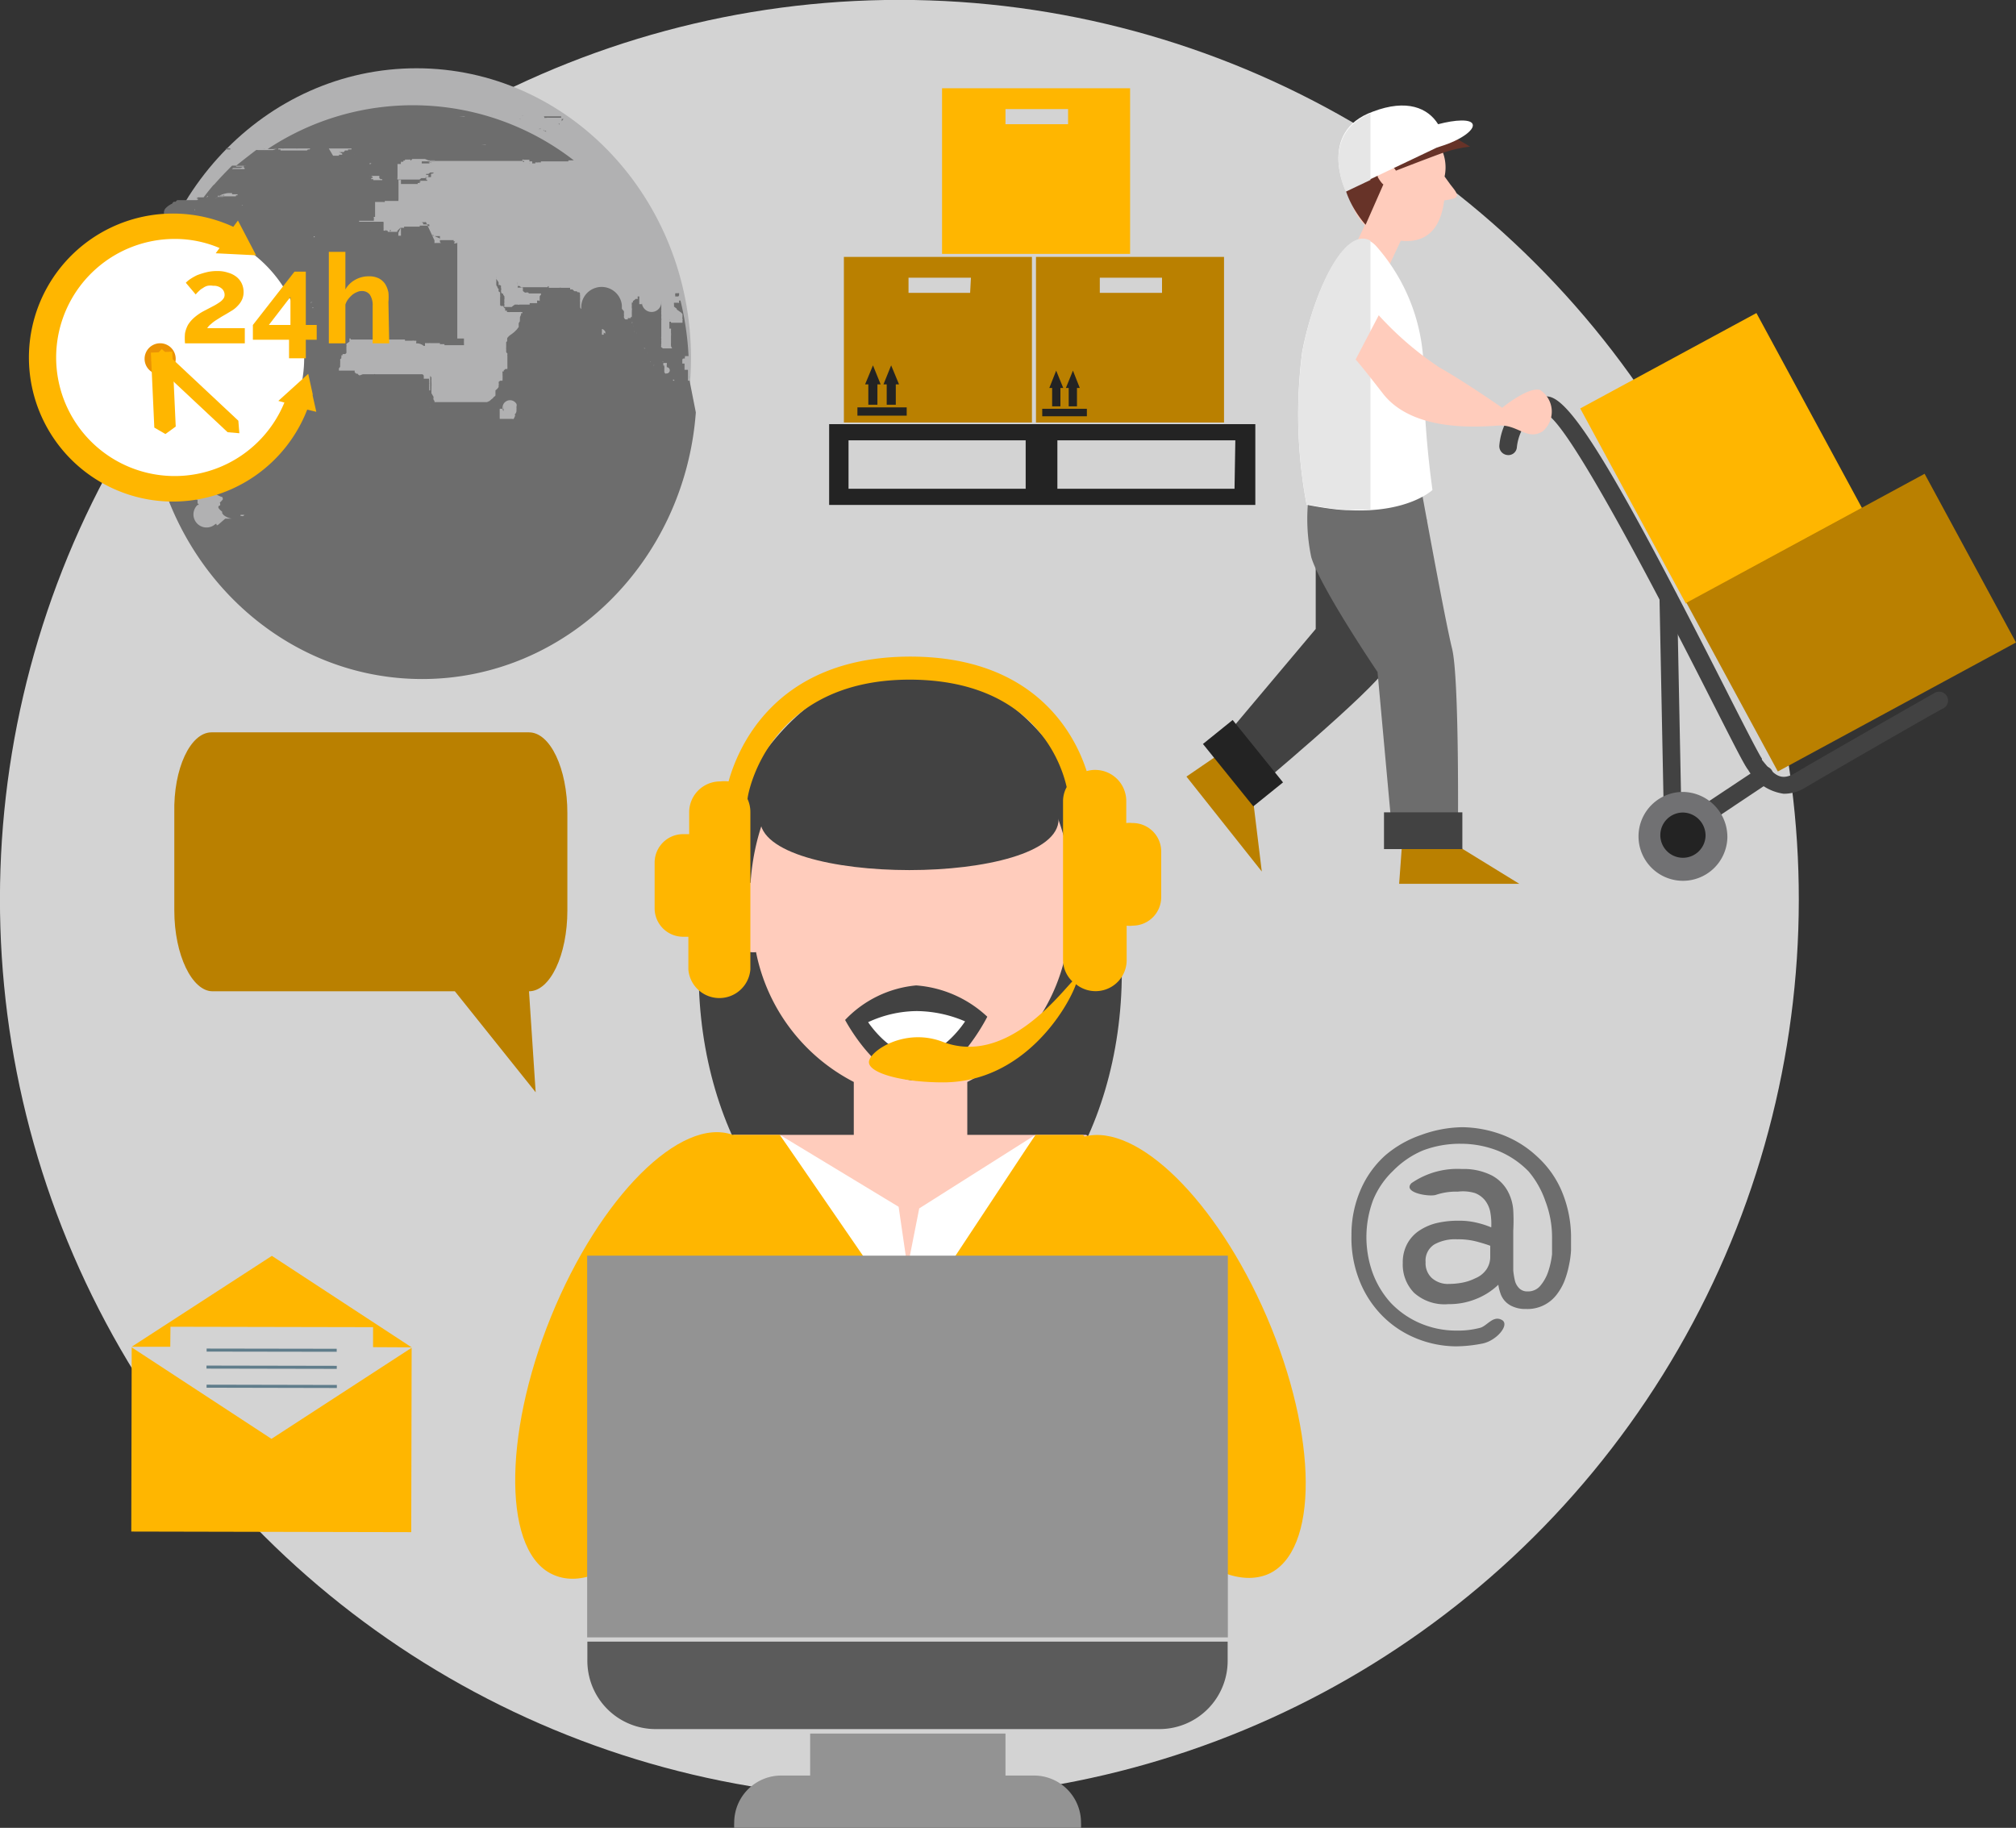 <svg xmlns="http://www.w3.org/2000/svg" viewBox="0 0 99.81 90.5"><rect x="0" y="0" width="99.81" height="90.5" fill="#333333" stroke="none"/><defs><style>.cls-1{isolation:isolate;}.cls-2{fill:#d3d3d3;}.cls-3{fill:#424242;}.cls-4{fill:#ffccbc;}.cls-5{fill:#ffb600;}.cls-6{fill:#fff;}.cls-7{fill:#939393;}.cls-8{fill:#5b5b5b;}.cls-9{fill:#ba8000;}.cls-10{fill:#607d8b;}.cls-11{fill:#6d6d6d;}.cls-12{fill:#232323;}.cls-13{fill:#717173;}.cls-14{fill:#673328;}.cls-15,.cls-17{fill:#e6e6e6;}.cls-15,.cls-16{mix-blend-mode:multiply;}.cls-18{fill:#b1b1b2;}.cls-19{fill:#91b2a1;}.cls-20{fill:#eb9304;}</style></defs><title>notification_service</title><g class="cls-1"><g id="Layer_1" data-name="Layer 1"><circle class="cls-2" cx="53.75" cy="59.53" r="44.53" transform="translate(-16.77 96.25) rotate(-88.08)"/><path class="cls-3" d="M64.76,63.12c0,8.29-4.69,15-10.48,15s-10.47-6.72-10.47-15,4.69-15,10.47-15S64.76,54.84,64.76,63.12Z" transform="translate(-9.22 -15)"/><path class="cls-4" d="M63,71.19H57.11V68.57A9.24,9.24,0,0,0,62,62.14a.75.75,0,0,0,.26,0c.71,0,1.28-.77,1.28-1.71s-.57-1.72-1.27-1.72c-.33-5-3.76-8.92-7.95-8.92s-7.62,3.93-7.94,8.92c-.7,0-1.27.77-1.27,1.72s.57,1.71,1.27,1.71a.8.8,0,0,0,.27,0,9.26,9.26,0,0,0,4.84,6.43v2.62H45.54c-5.37,3.85-5.37,9-5.37,20.15H68.4C68.4,80.21,67.26,75,63,71.19Z" transform="translate(-9.22 -15)"/><path class="cls-3" d="M61.63,55.56c0,3.36-14.78,3.36-14.78,0s3.31-6.09,7.39-6.09S61.63,52.2,61.63,55.56Z" transform="translate(-9.22 -15)"/><path class="cls-5" d="M71.92,80.16c-2.47-5.71-6.39-9.56-9-8.89l-.09-.08H60.49l-6.3,8.86-6.36-8.86H45.5c-2.58-.93-6.59,3.07-9,9S34.12,92,36.69,93c1.27.52,2.91-.2,4.55-1.8H67.35C69,92.79,70.69,93.49,72,92.94,74.51,91.84,74.49,86.12,71.92,80.16Z" transform="translate(-9.22 -15)"/><polygon class="cls-6" points="38.61 56.19 45.06 65.57 51.26 56.19 45.51 59.83 44.93 62.77 44.49 59.75 38.61 56.19"/><rect class="cls-7" x="29.07" y="62.17" width="31.72" height="18.9"/><path class="cls-8" d="M38.3,96.28v.91a3.38,3.38,0,0,0,3.35,3.42h25A3.38,3.38,0,0,0,70,97.19v-.91Z" transform="translate(-9.22 -15)"/><path class="cls-7" d="M60.42,102.91H59v-2.08H49.33v2.08H47.89a2.33,2.33,0,0,0-2.32,2.33,2.17,2.17,0,0,0,0,.26H62.74a2.17,2.17,0,0,0,0-.26A2.33,2.33,0,0,0,60.42,102.91Z" transform="translate(-9.22 -15)"/><path class="cls-3" d="M58.1,65.34s-1.58,3.16-3.52,3.16-3.52-3-3.52-3a5.55,5.55,0,0,1,3.52-1.71A5.77,5.77,0,0,1,58.1,65.34Z" transform="translate(-9.22 -15)"/><path class="cls-6" d="M57,65.57s-1.07,1.68-2.4,1.68-2.4-1.64-2.4-1.64a5.82,5.82,0,0,1,2.4-.55A6.18,6.18,0,0,1,57,65.57Z" transform="translate(-9.22 -15)"/><path class="cls-5" d="M65.28,55.75a1.36,1.36,0,0,0-.3,0v-1.1a1.54,1.54,0,0,0-1.54-1.53,1.42,1.42,0,0,0-.42.06c-.57-1.78-2.53-5.67-8.73-5.67h0c-6.91,0-8.62,4.83-9,6.18a1.84,1.84,0,0,0-.41,0,1.53,1.53,0,0,0-1.54,1.53V56.3l-.3,0a1.41,1.41,0,0,0-1.41,1.41V60A1.41,1.41,0,0,0,43,61.38l.3,0V63a1.54,1.54,0,0,0,3.07,0V55.21a1.54,1.54,0,0,0-.14-.65c0-.23,1-5.89,8-5.91h0c6.2,0,7.55,4.19,7.8,5.32a1.45,1.45,0,0,0-.18.72V62.5a1.48,1.48,0,0,0,.46,1.09c-.79.84-3.36,4.14-6.4,3-1.89-.74-3.67.46-3.67,1s1.64,1,3.67,1c4,0,6.17-3.69,6.58-4.86A1.54,1.54,0,0,0,65,62.5V60.83a1,1,0,0,0,.3,0,1.41,1.41,0,0,0,1.41-1.41v-2.3A1.41,1.41,0,0,0,65.28,55.75Z" transform="translate(-9.22 -15)"/><path class="cls-9" d="M19.69,51.26H35.41c1.05,0,1.9,1.79,1.9,4v4.82c0,2.2-.85,4-1.9,4l.33,5-4-5h-12c-1,0-1.89-1.78-1.89-4V55.25C17.8,53.05,18.65,51.26,19.69,51.26Z" transform="translate(-9.22 -15)"/><polygon class="cls-5" points="8.44 65.69 18.47 65.71 18.47 66.7 20.38 66.71 13.46 62.18 6.52 66.68 8.43 66.68 8.44 65.69"/><polygon class="cls-5" points="6.52 66.71 6.5 75.83 20.36 75.86 20.38 66.73 13.44 71.24 6.52 66.71"/><polygon class="cls-10" points="16.67 66.93 10.23 66.92 10.23 66.77 16.67 66.78 16.67 66.93"/><rect class="cls-10" x="22.6" y="79.48" width="0.15" height="6.45" transform="translate(-69.3 90.21) rotate(-89.89)"/><rect class="cls-10" x="22.59" y="80.41" width="0.15" height="6.45" transform="translate(-70.23 91.13) rotate(-89.88)"/><path class="cls-11" d="M81.61,70.81a5.86,5.86,0,0,1,2,.38,5.22,5.22,0,0,1,1.72,1.08A4.88,4.88,0,0,1,86.55,74,5.91,5.91,0,0,1,87,76.38q0,.21,0,.54a4.78,4.78,0,0,1-.1.72,4.72,4.72,0,0,1-.22.77,2.83,2.83,0,0,1-.4.7,1.81,1.81,0,0,1-1.51.7,1.51,1.51,0,0,1-.65-.12,1.1,1.1,0,0,1-.4-.28,1.09,1.09,0,0,1-.22-.39,2.22,2.22,0,0,1-.1-.41,3.4,3.4,0,0,1-1.09.7,3.53,3.53,0,0,1-1.38.26A2.25,2.25,0,0,1,79.22,79a2,2,0,0,1-.55-1.47,1.92,1.92,0,0,1,.25-1,1.84,1.84,0,0,1,.63-.64,2.69,2.69,0,0,1,.87-.35,4.59,4.59,0,0,1,1-.1,3.7,3.7,0,0,1,1,.12,4.13,4.13,0,0,1,.63.21A3.28,3.28,0,0,0,83,75a1.36,1.36,0,0,0-.26-.57,1.18,1.18,0,0,0-.5-.36A2.07,2.07,0,0,0,81.4,74a3.16,3.16,0,0,0-1.09.16c-.33.11-1.67-.11-1.21-.58a4,4,0,0,1,2.5-.7,3.08,3.08,0,0,1,1.46.31,1.93,1.93,0,0,1,.78.74,2.3,2.3,0,0,1,.3,1,9.1,9.1,0,0,1,0,1V77.3c0,.21,0,.42,0,.61a3.64,3.64,0,0,0,.09.53.81.81,0,0,0,.22.36.56.56,0,0,0,.4.14.78.78,0,0,0,.63-.28,2.15,2.15,0,0,0,.39-.7,4.12,4.12,0,0,0,.19-.86c0-.3,0-.55,0-.76a5,5,0,0,0-.33-1.87A4.56,4.56,0,0,0,84.9,73a4.46,4.46,0,0,0-1.46-1,5,5,0,0,0-1.89-.37,5.15,5.15,0,0,0-1.88.33,4.49,4.49,0,0,0-1.47,1,4.2,4.2,0,0,0-1,1.46A5.24,5.24,0,0,0,77.17,78a4.55,4.55,0,0,0,.89,1.49,4.38,4.38,0,0,0,1.41,1,4.54,4.54,0,0,0,1.83.39,4.33,4.33,0,0,0,1.21-.14c.34-.1.63-.62,1.06-.39s-.27,1.06-1,1.18a6.93,6.93,0,0,1-1.27.13,5.31,5.31,0,0,1-2-.41,5,5,0,0,1-1.66-1.12,5.16,5.16,0,0,1-1.12-1.74,5.71,5.71,0,0,1-.39-2.23,5.54,5.54,0,0,1,.47-2.29,4.86,4.86,0,0,1,1.22-1.68,5.44,5.44,0,0,1,1.77-1A6.15,6.15,0,0,1,81.61,70.81Zm.65,7.48a1.24,1.24,0,0,0,.56-.45,1.11,1.11,0,0,0,.18-.61v-.55c-.13-.05-.35-.12-.64-.2a3.6,3.6,0,0,0-1-.12,2.11,2.11,0,0,0-1.12.25.94.94,0,0,0-.44.88,1,1,0,0,0,.3.78,1.2,1.2,0,0,0,.86.3,3.72,3.72,0,0,0,.64-.06A2.47,2.47,0,0,0,82.26,78.29Z" transform="translate(-9.22 -15)"/><path class="cls-12" d="M50.27,36v4h21.1V36ZM60,39.2H51.23V36.8H60Zm10.34,0H61.57V36.8h8.81Z" transform="translate(-9.22 -15)"/><path class="cls-9" d="M51,27.72v8.2h9.31v-8.2Zm6.25,1.78H54.2v-.75h3.09Z" transform="translate(-9.22 -15)"/><polygon class="cls-12" points="42.99 20.04 43.44 20.04 43.44 19.03 43.6 19.03 43.22 18.09 42.83 19.03 42.99 19.03 42.99 20.04"/><polygon class="cls-12" points="43.9 20.04 44.35 20.04 44.35 19.03 44.51 19.03 44.12 18.09 43.74 19.03 43.9 19.03 43.9 20.04"/><rect class="cls-12" x="42.45" y="20.17" width="2.44" height="0.41"/><path class="cls-9" d="M60.51,27.72v8.2h9.31v-8.2Zm6.24,1.78H63.67v-.75h3.08Z" transform="translate(-9.22 -15)"/><polygon class="cls-12" points="52.09 20.12 52.5 20.12 52.5 19.21 52.64 19.21 52.29 18.35 51.95 19.21 52.09 19.21 52.09 20.12"/><polygon class="cls-12" points="52.91 20.12 53.32 20.12 53.32 19.21 53.46 19.21 53.12 18.35 52.77 19.21 52.91 19.21 52.91 20.12"/><rect class="cls-12" x="51.6" y="20.24" width="2.21" height="0.37"/><path class="cls-5" d="M55.86,19.37v8.2h9.31v-8.2Zm6.24,1.78H59V20.4H62.1Z" transform="translate(-9.22 -15)"/><path class="cls-3" d="M97.53,54.3a2.43,2.43,0,0,1-1.76-1.18l0,0c-.19-.23-.7-1.25-1.86-3.53-1.9-3.75-7-13.71-8.15-14.09a1.07,1.07,0,0,0-.81.23,2.5,2.5,0,0,0-.63,1.4.42.42,0,0,1-.47.4.44.44,0,0,1-.4-.47,3.17,3.17,0,0,1,.94-2,1.91,1.91,0,0,1,1.46-.43c1.14.1,3.37,3.77,8.84,14.56.83,1.64,1.62,3.18,1.76,3.37l0,.06c.62.77.93,1.09,1.69.63,1.15-.69,6.61-3.8,6.84-3.93a.44.44,0,1,1,.44.76c-.06,0-5.69,3.24-6.83,3.92A2,2,0,0,1,97.53,54.3Z" transform="translate(-9.22 -15)"/><path class="cls-3" d="M91.63,57.2l-.25-12.61a.45.45,0,0,1,.43-.45h0a.44.44,0,0,1,.44.43l.22,11L96.34,53a.44.44,0,0,1,.49.73Z" transform="translate(-9.22 -15)"/><path class="cls-13" d="M94.74,56.49a2.2,2.2,0,1,1-2.19-2.28A2.23,2.23,0,0,1,94.74,56.49Z" transform="translate(-9.22 -15)"/><path class="cls-12" d="M93.66,56.39a1.12,1.12,0,1,1-1.11-1.16A1.14,1.14,0,0,1,93.66,56.39Z" transform="translate(-9.22 -15)"/><rect class="cls-5" x="89.47" y="32.19" width="9.92" height="10.99" transform="translate(-15.77 34.51) rotate(-28.43)"/><rect class="cls-9" x="94.17" y="41.09" width="13.41" height="9.5" transform="translate(-18.88 38.56) rotate(-28.44)"/><path class="cls-4" d="M81,24.1l-.26-.36A2.15,2.15,0,0,0,79,21.17a2.66,2.66,0,0,0-2.93,2.31,2.87,2.87,0,0,0,.72,2.67l-.61,1.3a1.11,1.11,0,0,0,.59.77,1.3,1.3,0,0,0,1.16.06l.64-1.36c1.43.15,2-.79,2.15-2a2,2,0,0,0,.38-.07C81.61,24.76,81.21,24.39,81,24.1Z" transform="translate(-9.22 -15)"/><path class="cls-14" d="M82,22.26a6.35,6.35,0,0,0-1.49.36c-.82.3-2.18.83-2.18.83a.54.54,0,0,0-.42-.29.46.46,0,0,0-.46.64c.19.31.26.33.26.33l-.88,2s-2.07-2.25-.59-4a2.89,2.89,0,0,1,3.1-1.13A13,13,0,0,1,82,22.26Z" transform="translate(-9.22 -15)"/><path class="cls-6" d="M82.13,21.15c-.09-.26-.84-.23-1.71,0-.5-.8-1.54-1.27-3.24-.62-2.75,1-1.33,3.92-1.33,3.92l4.5-2.14.21-.07C81.53,21.94,82.23,21.44,82.13,21.15Z" transform="translate(-9.22 -15)"/><path class="cls-15" d="M77.07,20.61v3.3l-1.22.58S74.47,21.69,77.07,20.61Z" transform="translate(-9.22 -15)"/><polygon class="cls-9" points="61.99 39.21 62.47 43.15 58.74 38.45 60.45 37.28 61.99 39.21"/><path class="cls-3" d="M74.36,39.45v6.69L69.43,52l1.78,2.2s6-5,6.65-6.13,2-7.33,2-7.33Z" transform="translate(-9.22 -15)"/><rect class="cls-12" x="69.82" y="50.8" width="1.89" height="3.97" transform="translate(-26.68 41.16) rotate(-38.91)"/><polygon class="cls-9" points="71.87 41.7 75.22 43.76 69.27 43.76 69.42 41.7 71.87 41.7"/><path class="cls-11" d="M74.14,38.8a9.17,9.17,0,0,0,0,3.79c.46,1.52,3.28,5.68,3.28,5.68l.74,8.12h3.24s.08-7.8-.29-9.28-1.66-8.63-1.66-8.63Z" transform="translate(-9.22 -15)"/><rect class="cls-3" x="68.52" y="40.22" width="3.88" height="1.82"/><path class="cls-6" d="M79.7,33.63a47.4,47.4,0,0,0,.44,5.63s-1.2,1.15-4.14,1c-.76,0-2.09-.27-2.09-.27a24.11,24.11,0,0,1-.22-7.57c.61-3.18,2.36-6.8,3.72-5.17A9.35,9.35,0,0,1,79.7,33.63Z" transform="translate(-9.22 -15)"/><g class="cls-16"><path class="cls-17" d="M77.07,26.92V40.24c-.33,0-.68,0-1.07,0-.76,0-2.09-.27-2.09-.27a23.92,23.92,0,0,1-.21-7.57C74.25,29.47,75.77,26.18,77.07,26.92Z" transform="translate(-9.22 -15)"/></g><path class="cls-4" d="M77.48,30.61a16.16,16.16,0,0,0,3,2.58c1.34.76,3.11,2,3.11,2s1.29-1.06,1.88-.88a1.28,1.28,0,0,1,.12,2.05c-.76.47-1.23-.35-2.17-.29s-4.23.35-5.73-1.58-1.36-1.68-1.36-1.68Z" transform="translate(-9.22 -15)"/><path class="cls-18" d="M43.43,32.73c0,7.93-6.09,14.35-13.59,14.35S16.25,40.66,16.25,32.73s6.09-14.35,13.59-14.35S43.43,24.8,43.43,32.73Z" transform="translate(-9.22 -15)"/><path class="cls-19" d="M38.36,21.69l0,0s0,0,0,0,0,0,.05,0h0l0,0h0v0h0s0,0,0,0h0v0a0,0,0,0,0,0,0Z" transform="translate(-9.22 -15)"/><path class="cls-19" d="M38,21.24Z" transform="translate(-9.22 -15)"/><path class="cls-19" d="M37.81,21.17h.09l-.06,0-.05,0S37.81,21.16,37.81,21.17Z" transform="translate(-9.22 -15)"/><path class="cls-19" d="M20.83,22.19h0Z" transform="translate(-9.22 -15)"/><path class="cls-19" d="M43.38,33.69h-.05a0,0,0,0,1,0,0v0h0s0,0,0,0h0v-.06Z" transform="translate(-9.22 -15)"/><path class="cls-19" d="M22.3,21.13h0A0,0,0,0,1,22.3,21.13Z" transform="translate(-9.22 -15)"/><path class="cls-19" d="M27.06,24.39Z" transform="translate(-9.22 -15)"/><path class="cls-19" d="M30.2,20.94h0Z" transform="translate(-9.22 -15)"/><path class="cls-19" d="M16.42,30.83s0,0,0,0a0,0,0,0,1,0,0l0,0v.06Z" transform="translate(-9.22 -15)"/><path class="cls-19" d="M36.09,22.29h0a0,0,0,0,0,0,0l0,0a.06.06,0,0,0-.05,0l0,0h0l0,0h0l0,0h0s0,.05,0,.08l0,0h0s0,0,0,0h0s0,0,0,0Z" transform="translate(-9.22 -15)"/><path class="cls-19" d="M20.69,22.89a0,0,0,0,0,0,0h0s0,0,0,0h0Z" transform="translate(-9.22 -15)"/><path class="cls-19" d="M21.22,24.36h0s0,0,0,0h0l-.05,0h0Z" transform="translate(-9.22 -15)"/><path class="cls-11" d="M43.36,33.85h0v0s0,0,0,0h-.1a0,0,0,0,1,0,0h-.13l-.07,0,0,0s0,0,0,0h0l0,0h-.17l0,0h0s0,0-.05,0v0h-.07s0,0,0,0h-.09v0s0,0,0,0h-.13l0,0h0a.06.06,0,0,1,0-.06h0v0h0a0,0,0,0,1,0,0v0h0s0,0,0,0h0v0h0l0,0,0,0h0a0,0,0,0,0,0,0h0l0,0,0,0h0a.07.07,0,0,1,.06.06,0,0,0,0,1,0,0H43v0l0,0h0s0,0,0,0h0v0h.18a0,0,0,0,1,0,0l0,0h.1c0-.18,0-.36,0-.54h-.06v0h-.11v0l0,0h0s0,0,0,0h0V33h0v0h0s0,0,0,0h0l0,0H43v0h0v0h0v-.07h0s0,0,0,0v0h0v0h0v0h0s0,0,0,0h0l0,0h0v0h0v0h0s0,0,0,0h0s0,0,0,0,0,0,0,0h0v-.06h0s0,0,0,0a0,0,0,0,1,0,0s0,0,0,0v0h0a0,0,0,0,0,0,0v-.05s0,0,0,0h0s0-.06.06-.07v0h0v0h0v0l0,0a0,0,0,0,0,0,0h.07s0,0,0,0l0,0s0,0,0,0a0,0,0,0,1,0,0,.08.08,0,0,1,0-.06.14.14,0,0,0,0-.06h.1l0,0,.08,0h0v0s0,0,0,0l0,0h0a14.71,14.71,0,0,0-.4-2.75h0a0,0,0,0,0,0,0s0,0,0,0h0s0,0,0,0h0l0,0h-.07s0,0,0,0v0h0v.06s0,0,0,.05,0,0-.05,0v0s0,0,0,0l0,0a0,0,0,0,0,0,0s0,0,0,0,0,0,0,0v0h0l-.07,0s0,0,0,0h-.13l0,0,0,0h0s0,0,0,0,0,0,0,0h0a.19.19,0,0,0,0,.08s0,0,0,.05h0l0,0h0v0s0,0,0,.06,0,0,0,0,0,0,0,0,0,0,.13.1h0s0,0,0,0v0s0,.06.06.08l0,0,.14.1a.3.3,0,0,1,.09.1h0l0,.05,0,0v0a.17.17,0,0,0,0,.05v0l0,0s0,0,0,.05v0a.11.11,0,0,0,0,.08v0a.08.08,0,0,1,0,.07v0s0,0,0,.05a0,0,0,0,1,0,0,.06.06,0,0,0,0,0h0s0,0,0,.07v0l0,0,0,0h0l0,0h0l-.05,0H42.5a0,0,0,0,1,0,0h0s0,0,0,0h0v0a0,0,0,0,0,0,0s0,0,0,0,0,0,0,0h0s0,0,0,0,0,0-.06,0h0s0,0,0,0l0,0,0,0h0s0,0,0,0v0a.08.08,0,0,1,0,0s0,0,0,0a.06.06,0,0,1,0,0v0h0s0,0,0,0h0l0,0h0s0,0,0,0h0a0,0,0,0,1,0,0h0v0s0,0,0,0a0,0,0,0,1,0,0v0s0,0,0,0l0,0a0,0,0,0,1,0,0h0v0s0,0,0-.05,0,0,0,0l0,0v0h0l0,0,0,0s0,0,0,0h-.08s0,0,0,0h0s0-.05,0-.06h0a.08.08,0,0,0,0-.06h0l0,0s0,0,0,0v.2a.35.35,0,0,0,0,.06s0,0,0,.07v0l0,0a0,0,0,0,0,0,0,.09.09,0,0,0,0,0v.13s0,0,0,0h.08l0,0s0,0,0,0l0,0h0l0,0s0,0,0,0l0,0a.06.06,0,0,1,0,.05v.05s0,.05,0,.06h0l0,0h0s0,0,0,0h0s0,0,0,0,0,0,0,0,0,0,0,0l0,0h0l0,0h0s0,0,0,0,0,0,0,0,0,0,0,.06l0,0h0a.15.15,0,0,1,0,.08h0a.08.08,0,0,1,0,.05s0,0,0,0,0,0,0,.05V32a.25.25,0,0,0,0,.08s0,0,0,0l0,0s0,0,0,.05h0a.45.45,0,0,0,.06.12l0,0v0H42.1s0,0,0,0h0l0,0,0,0h0l0,0-.06,0h0l0,0-.08-.06a.11.11,0,0,1,0-.09.05.05,0,0,0,0,0s0,0,0,0l0,0v0s0,0,0,0a.08.08,0,0,1,0-.07s0,0,0,0h0a.08.08,0,0,1,0,0h0v-.1l0,0s0,0,0,0a0,0,0,0,1,0,0h0a0,0,0,0,1,0,0v0l0-.05a0,0,0,0,1,0,0h0l0,0v0a.11.11,0,0,1,0-.06s0,0,0,0h0s0,0,0-.05h0v.05s0,0,0,0h0s0,0,0,0a.13.13,0,0,0,0-.06.22.22,0,0,1,0-.09s0,0,0-.06,0,0,0,0a.43.43,0,0,1,0-.05h0V31s0,0,0,0,0,0,0-.07l0,0a0,0,0,0,1,0,0v-.08h0a.12.12,0,0,0,0-.08s0,0,0-.06a0,0,0,0,0,0,0s0,0,0,0v0l0-.07v0s0,0,0,0a.06.06,0,0,0,0-.05h0l0-.05a.07.07,0,0,0,0,0,.22.22,0,0,1,0-.08h0s0,0,0-.05a.07.07,0,0,1,0-.06V30h0l0,0s0,0,0,0a.21.21,0,0,1,0-.07v0A.07.07,0,0,1,41,30l0,0,0,0h0l0,0h0a.13.13,0,0,0,0,.06s0,0,0,0l0,0v0h0v0h-.13v0s0,0,0,0,0,0,0,0v0s0,0,0-.06v-.09a.08.08,0,0,0,0,0l0,0s0,0,0-.05,0,0,0,0,0,0,0,0h0a0,0,0,0,0,0,0h0s0,0,0,0,0,0,0,0v0s0,0,0,0,0,0,0,0h0l0,0,0,0h0s0,0,0-.05v0s0,0,0,0,0,0,0,0l0,0,0-.05s0,0,0,0l0,0s0,0,0-.07a.11.11,0,0,0,0-.06,0,0,0,0,0,0,0s0,0,0,0h0a.12.12,0,0,1,0,.07h0s0,0,0,0h0s0,0,0,0a0,0,0,0,1,0,0l0,0h0s0,0,0,0,0,0,0,0v0h0v0s0,0,0,0v0s0,0,0,0h0s0,0,0,0h0s0,0,0,0h0a.11.11,0,0,1,0,.05l0,0h0s0,0,0-.07h0s0,0,0,0,0,0,0,0h-.08s0,0,0,.06v0a0,0,0,0,1,0,0,.11.11,0,0,1,0,.06l0,0a.1.1,0,0,1-.05,0h-.06l0,0s0,0,0,0l0,0,0,0s0,0,0,0,0,0,0,0a.11.11,0,0,1-.06.06h0s0,0,0,0,0,0,0,0,0,0,0,0h0l-.07.05v0h0a0,0,0,0,1,0,0h0a.13.13,0,0,1,0,.07s0,0,0,0h0s0,0,0,0h0s0,0,0,0v0a0,0,0,0,1-.05,0h0s0,0,0,0a0,0,0,0,0,0,0s0,0,0,.06v0a.11.11,0,0,0,0,.05s0,0,0,.06a.56.56,0,0,0,0,.1h0a.31.31,0,0,1,0,.14.3.3,0,0,1,0,.08l0,.06a0,0,0,0,0,0,.05l0,0a.13.13,0,0,1,0,.06,0,0,0,0,0,0,0h0s0,0,0,.06h-.06a.11.11,0,0,1,0,.05v0s0,0,0,0h0a0,0,0,0,1,0,0h-.14s0,0,0,0h0v0a.13.13,0,0,1,0,.06.12.12,0,0,1-.08,0h0a.07.07,0,0,1-.05,0v0a.35.35,0,0,1-.06-.09s0,0,0,0,0,0,0,0,0,0,0-.06a.12.12,0,0,0,0-.07l0-.09v0a.3.3,0,0,0,0-.09l-.1-.12a.46.46,0,0,1,0-.09s0,0,0,0a.23.23,0,0,1,0-.07s0,0,0,0A.42.42,0,0,0,38,30.3a.15.15,0,0,1-.06-.1s0-.06,0-.07v0h0a.43.43,0,0,1,0-.07.11.11,0,0,1,0-.05v0a.19.19,0,0,1,0-.07.3.3,0,0,1,0-.12c0-.05,0-.05,0-.06v0a.28.28,0,0,1,0-.09h0a.05.05,0,0,0,0,0s0,0,0-.05a.08.08,0,0,1,0-.07l0,0a.13.13,0,0,0-.06-.09s0,0,0,0,0,0,0,0h0l0-.07h0v0s0,0,0,0h0a.08.08,0,0,1,0,0,0,0,0,0,1,0,0h0v0l0,0s0,.06,0,.08h0l-.06,0,0,0,0,0h0s0,0,0,0l0,0,0,0-.05-.05s0,0,0,0l0,0,0,0,0,0v0l0,0h0l0,0,.06,0s0,0,0,0l-.08,0h-.08a.28.28,0,0,1-.1-.09s0,0,0,0,0,0,0,0h0l-.07,0h0l-.05,0h0a.11.11,0,0,1,0-.08v0h-.07a0,0,0,0,1,0,0v0h-.11l-.11,0h-.06s0,0,0,0h0l0,0h-.09a.2.2,0,0,0-.1,0h-.08l-.08,0h0s0,0,0,0h-.18s0,0,0,0l0,0s0,0-.05,0h-.13a0,0,0,0,1,0,0,0,0,0,0,0,0,0,.24.24,0,0,1,0-.08s0,0,0,0,0,0,0,0l-.05,0h0s0,0,0,.05,0,0,0,0h0s0,0,0,0v0h0s0,0,0,0l0,0s0,0,0,0l0,0h0l0,0h-.06s0,0,0,0,0,0,0,0H35s0,0,0,0h0a.1.1,0,0,0-.08-.06h-.07a0,0,0,0,1,0-.05l0,0a.06.06,0,0,0,0-.05s0,0,0,0,0,0,0-.06a0,0,0,0,0,0,0h0s0,0,0,0l0,0s0,0,0,0l0-.05h0s0,0,0,0h0s0,0,0,0h0s0,0,0,0a.08.08,0,0,1,0,0l0,0h0s0,0,0,0v0a.43.43,0,0,0,0,.13v0l0,0s0,0,0,.06,0,0,0,0h0a.12.12,0,0,1,0,.05h0s0,.05,0,.06l0,0s0,0,0,0h0s0,0,0,.05,0,0,0,0,0,0,0,0,0,0,0,0l0,0v0h0a.18.18,0,0,1,0-.06s0,0,0,0a0,0,0,0,1,0,0s0,0,.08,0,0,0,0,0,0,0,0,0,0,0,0,0,0,0,0,0a0,0,0,0,0,0,0s0,0,0,0l0,0v0h0s0,0,0,0a0,0,0,0,1,0,0,0,0,0,0,0,0,0H35a.2.2,0,0,1,.11,0h0s0,0,0,0l0,0,0,0,0,0,0,0s0,0,0,0l0-.05,0,0h0l0,0s0,0,0,0a.09.09,0,0,1,0,.05.28.28,0,0,0,0,.09.34.34,0,0,0,0,.08s0,0,0,0,0,0,.09.07h0a.12.12,0,0,0,.08,0h.06a.06.06,0,0,1,.06.05v0l0,0s0,0,0,0,0,0,0,0H36a0,0,0,0,1,0,0s0,0,0,0a0,0,0,0,0,0,0l0,0a.11.11,0,0,1,0,.07s0,0,0,0a.22.22,0,0,0-.06.07.08.08,0,0,0,0,0s0,0,0,0h0s0,0,0,0h0s0,.07,0,.1v0a.18.18,0,0,0,0,.06s0,0,0,.05,0,0-.07,0h-.06s0,0,0,.07a.14.14,0,0,1,0,.06H35.5l-.06,0s0,0,0,0a0,0,0,0,1,0,0,.1.1,0,0,1,0,.07h-.21l-.09,0,0,0,0,0s0,0,0,0,0,0,0,0,0,0,0,0H35l-.06,0a.13.13,0,0,1-.1,0h-.05l0,0h-.08s0,0,0,0h0l-.1.07s0,0,0,0h0l-.06.05h-.1l-.07,0h-.08l0,0s0,0,0,0h0s0,0,0,0,0,0,0,0l0,0a0,0,0,0,1-.05,0h-.06v0a.07.07,0,0,1,0-.06.21.21,0,0,0,0-.08h0a.07.07,0,0,1,0-.06s0,0,0-.06v0s0,0,0-.05,0,0,0,0a.16.16,0,0,1,0-.07.08.08,0,0,0,0-.07v0a.18.18,0,0,0,0-.08s0,0,0,0v0l0,0,0,0-.06-.08h0s0,0,0-.05v0l0,0,0,0s0,0,0,0l0,0-.05,0,0,0-.05-.06h0l0,0,0-.05a.08.08,0,0,1,0,0v0s0,0,0,0h0a.1.1,0,0,1,0-.07v0h0a.19.19,0,0,0,0-.08.21.21,0,0,1,0-.12s0,0-.06-.05h0s-.06,0-.07,0,0,0,0,0a.08.08,0,0,1,0,0v0h0l0-.07h0s0,0,0,0a.17.17,0,0,0,0-.07l-.11-.16,0,0,0,0v0l0,0h0s0,0,0,0l0,0s0,0,0-.05v-.05h0a.06.06,0,0,0,0,0,.14.14,0,0,0,0,.06s0,0,0,.07,0,0,0,0h0s0,0,0,0l0-.05,0,0h0a.1.1,0,0,1,0,0s0,0,0,0l0,0v0l0,0h0v0a.14.14,0,0,0,0,.06v0l0,0,0,0,0,.05h0a.22.22,0,0,1,0,.08,0,0,0,0,0,0,0,0,0,0,0,1,0,0l0,0s0,0,0,.05,0,0,0,0,0,0,0,.05a.08.08,0,0,0,0,0,.05.05,0,0,0,0,0s0,.09.06.12,0,0,0,0,0,0,0,.05a.13.13,0,0,0,.06.05v0s0,0,0,0h0V29a.12.12,0,0,0,0,.07h0l0,0s0,0,0,0l0,0a.07.07,0,0,1,0,.06s0,0,0,.05v0a.08.08,0,0,1,0,0v0a0,0,0,0,0,0,0s0,.08,0,.1a.13.13,0,0,0,0,.09v0s0,0,0,0a.06.06,0,0,0,0,.06l0,0,0,0a.19.19,0,0,1,.07.06s0,0,0,.07l0,.06a.16.16,0,0,1,0,.09V30l0,.1a.08.08,0,0,0,.05.05h0l0,0,.07,0,0,0,.05,0s0,0,0,.05a0,0,0,0,1,0,0s.05.07.08.07,0,0,0,0h0l0,0h0l0,0,0,0h0l0,0a.08.08,0,0,0,0,0,0,0,0,0,1,0,0h0s0,.05,0,.06l0,0h0s0,0,0,.05h.09s0,0,0,0v0h0l0,.07.07,0h0a.17.17,0,0,0,.08,0l0,0s0,0,0,0l.07,0h0l.05,0h0l0,0s0,0,0,0h.12l0,0h.07l.06,0h.06l.06,0,0,0v0a.06.06,0,0,1,.05,0h.07v0s0,0,0,0a0,0,0,0,1,0,0v0a0,0,0,0,1,0,0v.06h0s0,0,0,0h-.06l0,0a0,0,0,0,1,0,0,.07.07,0,0,0,0,.05v0s0,0,0,0h0a.84.84,0,0,1-.06.14s0,0,0,0,0,0,0,0a.13.13,0,0,1,0,.06.27.27,0,0,1,0,.07l0,0a.64.64,0,0,0,0,.07v0a.53.53,0,0,1-.06.1l0,.06,0,.07a.33.33,0,0,1,0,.06l-.09.12h0l-.13.13-.1.08-.14.1h0l-.06.06s0,0,0,0l-.05.06a.12.12,0,0,1,0,.05l0,0,0,0h0a.1.1,0,0,0,0,.05v0l0,.05,0,0,0,0,0,0,0,0,0,0h0s0,0-.05.05,0,0,0,0h0s0,0,0,0l0,.05v.06a.17.17,0,0,1,0,.05h0v0l0,0v0s0,0,0,.05l0,.06v0a.08.08,0,0,0,0,.06h0s0,0,0,0a0,0,0,0,1,0,0s0,0,0,0l0,0,0,0h0v0s0,0,0,0v0h0s0,0,0,0h0s0,0,0,0,0,0,0,0,0,0,0,0h0s0,0,0,.06v.08s0,.06.06.08h0l0,0s0,0,0,.07v0a.11.11,0,0,0,0,.06h0v.41s0,0,0,.05h0s0,0,0,.06,0,0,0,0a.24.24,0,0,1,0,.08l0,0,0,0,0,.05h0l0,0h-.05l0,0h-.06s0,0,0,0l0,0h0s0,.05-.07.05h0s0,0,0,0l0,0s0,0,0,0a.21.21,0,0,1,0,.07h0l0,0h0s0,0,0,0l0,0,0,0s0,0-.06,0h0v0a.16.16,0,0,0,0,.07s0,0,0,0h0s0,0,0,.07h0v.08l0,0a0,0,0,0,0,0,0v0h0v0a.41.41,0,0,1,0,.11.15.15,0,0,1,0,.07v0h0s0,0,0,0l0,.06,0,0a.05.05,0,0,1,0,0h0l-.05,0h0l-.06,0h0a.28.28,0,0,0-.08.06s0,0,0,.06h0v0a.22.22,0,0,1,0,.1s0,0,0,0a.23.23,0,0,0,0,.09v0s-.06.08-.08.1l-.08.07,0,.07h0v0a.43.43,0,0,0,0,.07l0,.06,0,.05a.17.17,0,0,1-.06.06l0,0a.14.14,0,0,0-.06.07l0,0,0,0-.08.06-.09.08-.13.06h-.08v0a0,0,0,0,1,0,0h0l0,0h0l0,0h-.07l0,0H31l-.05,0h-.09l0,0-.05,0h0l0,0h0s0,0,0,0h0s0,0,0,0l-.09,0s0,0,0,0h0l0,0h-.05s0,0,0,0h0s0,0,0,0v0s0,0,0,0h0s0,0,0,0h0v0l0,0s0,0,0,0l0,0v0h.06a.11.11,0,0,0,0,0,.06.06,0,0,0,0,0v0l0-.06h0l0,0a.22.22,0,0,1-.05-.08.36.36,0,0,1,0-.07v0h0a.11.11,0,0,0,0-.06l-.1-.17,0,0s0,0,0,0l0-.07s0,0,0-.05h0s0,0,0,0,0,0,0,0a0,0,0,0,0,0,0h0l0,0v0s0,0,0-.06a.15.15,0,0,1,0-.06,0,0,0,0,0,0,0v0s0,0,0,0v0h0s0-.07,0-.13a.15.15,0,0,0,0-.07v0s0,0,0,0h0l0,0v0a.28.28,0,0,0,0-.08l0-.06,0,0,0,0a.1.1,0,0,1,0-.07h0a.42.42,0,0,1,0-.06l0,0a.05.05,0,0,1,0,0,.21.21,0,0,1,0-.07h0s0,0,0,0,0,0,0,0l-.06-.08a.06.06,0,0,1,0,0v0s0,0,0,0h0V35.2a.16.16,0,0,1,0-.07s0,0,0,0v0s0,0,0,0a0,0,0,0,1,0,0v0s0,0,0,0,0,0,0,0,0,0,0,0v0a0,0,0,0,0,0,0v-.05s0,0,0,0a.26.26,0,0,1,0-.07l0,0h0a0,0,0,0,0,0,0v0s0,0,.05,0,0,0,0,0v0a.19.19,0,0,0,0-.07v-.1s0,0,0,0,0,0,0,0h0v0l0,0v0s0,0,0,0v0a.19.19,0,0,0,0-.07s0,0,0,0h0l0,0h0v0h0a.11.11,0,0,0,0-.06.2.2,0,0,1,0-.08,0,0,0,0,1,0,0,.24.24,0,0,0,0-.07.06.06,0,0,1,0,0s0,0,0,0a.05.05,0,0,0,0,0l0,0a0,0,0,0,1,0,0l0,0a0,0,0,0,0,0,0s0,0,0,0h0s0,0,0-.05l0,0v0a.61.61,0,0,0,0-.06l0-.07-.05-.05,0,0,0,0s0,0,0,0l0,0a.12.12,0,0,1-.05,0l0-.09s0,0,0,0h0a.25.25,0,0,1,0-.07v0h0l0,0a.08.08,0,0,0,0,0v-.06s0,0,0,0h0v-.1h0s0,0,0,0,0,0,0,0l0,0,0,0a.15.15,0,0,0,0-.07v-.07a.11.11,0,0,0,0-.05s0,0,0,0h0a.08.08,0,0,1,0-.07h0a0,0,0,0,1,0,0h0l0,0h0s0,0,0,0v0s0,0,0,0h-.06s0,0,0,0h0l-.06,0h-.08s0,0,0,0h-.07s0,0,0,0h0s0-.07,0-.09l0-.06,0,0a.16.16,0,0,0-.07-.07l0,0s0,0,0,0h-.13s0,0,0,0h-.07l-.12,0h0s0,0,0,0l0,0h0s0,0,0,0h0l0,0-.06,0h0l0,0H27.8a.07.07,0,0,0-.06,0h0s0,0,0,0l0,0-.07,0,0,0h0l-.07,0h-.3l-.07,0-.05,0s0,0,0,0l-.13.05h0l-.05,0h0a.29.29,0,0,1-.08-.08v0l0,0-.08,0s0-.05-.06-.05h0l0,0v0s0,0,0,0,0,0,0,0h0l0,0,0,0h0l0,0,0,0a0,0,0,0,1,0,0,0,0,0,0,1,0,0h0l0,0h0s0,0,0,0h0v-.1l0,0a0,0,0,0,1,0,0v0l0,0H26l0,0h0l0,0a.06.06,0,0,1,0,0h0v0l0,0h0l0,0s0,0,0,0h0l0,0v0h0s0,0,0,0h0s0,0,0,0v0h0a0,0,0,0,1,0-.06,0,0,0,0,1,0,0s0,0,0,0,0,0,0,0,0,0,0,0,0,0,0,0h0s0,0,0,0v0s0,0,0,0h0l0,0s0,0,0,0a.09.09,0,0,1,0-.05v0l.06-.08v-.08l0-.07,0,0a.08.08,0,0,0,0,0,.05.05,0,0,0,0,0v0a.22.22,0,0,0,0-.09.07.07,0,0,0,0-.06v0s0,0,0,0v0h0s0,0,0,0h0s0,0,0-.05a.06.06,0,0,0,0,0l0,0v0h0l0,0h0v0l0,0h0s0,0,0,0v0s0,0,0,0v0s0,0,0,0v0s0-.05.06-.06v0a0,0,0,0,1,0,0,.11.11,0,0,1,0-.06h0l0,0v0a.11.11,0,0,0,0-.05s0,0,0,0l0,0h0a.11.11,0,0,0,0-.05l0,0,0,0s0,0,0,0h0a.08.08,0,0,1,0,0l0,0s0,0,0,0,0,0,0,0l0,0v0s0,0,.06,0h0a.33.33,0,0,0,0-.06.08.08,0,0,1,0,0l0,0s0,0,0,0,0,0,0,0h0l.08,0,.05,0h0l0,0,.06-.05h0l0,0h0s0,0,0,0l0,0,0-.06a.15.15,0,0,0,0-.06,0,0,0,0,0,0,0v0s0-.05,0-.08v-.07a.11.11,0,0,1,0-.05h0a.13.13,0,0,0,0-.08.09.09,0,0,1,0-.05h0l.07-.06.08-.05,0,0h0s0,0,0,0,0,0,0,0l0-.05,0,0,0-.05v0l0-.06a.06.06,0,0,0,0,0h0s0,0,.06,0,0,0,0,0h0l0,.05s0,0,0,0h.22a0,0,0,0,1,0,0s0,0,0,0h.12l0,0h0l0,0h0l0,0H28a0,0,0,0,1,0,0l.09,0h0l.08,0h.14l0,0h.29v0s0,0,0,0v0s0,0,0,0h.09s0,0,0,0h0a0,0,0,0,1,0,0l0,0H29s0,0,0,0,0,0,0,0h0l.12,0,0,0,.05,0h0l.05,0v0s0,0,0,0h0l.05,0,0,0h0a.08.08,0,0,1,0,0v0s0,0,0,0h0l0,0s0,0,0,0h0l0,0h0s0,0,0,0h0s0,.05,0,.06l0,0,0,0s0,0,0,0l0,0s0,0,0,0h.12s0,0,0,0h0s0,0,.06,0h0l0,0,0,0h.19a.07.07,0,0,1,.07,0h.06l.06,0a.33.33,0,0,1,0,.06.14.14,0,0,0,0,.07.07.07,0,0,0,.06,0h0a.63.63,0,0,1,.23.07h0l.07.05s0,0,0,0h0a.09.09,0,0,0,.07,0,.26.26,0,0,0,0-.08s0,0,0,0v0a.1.1,0,0,1,0,0,.06.06,0,0,1,0,0s0,0,0-.05h0s0,0,.05,0h0s0,0,0,0l0,0h.16a.06.06,0,0,1,.05,0s0,0,0,0H31s0,0,0,.05h.1s0,0,0,0h.12a.05.05,0,0,1,0,.05h.34l.06,0h.11l0,0,0,0,0,0h.05s0,0,0,0l0,0h.19s0,0,0,0h.06s0,0,0,0h.16l0,0s0,0,0,0a0,0,0,0,1,0,0,.11.11,0,0,0,0-.05v0s0,0,0,0v-.09a.11.11,0,0,1,0-.05v-.09s0,0,0,0,0,0,0,0h0s0,0,0-.05,0,0,0,0a0,0,0,0,0,0,0l0,0v0s0,0,0,0h0v0h0a0,0,0,0,1,0,0h0s0,0,0,0h0a0,0,0,0,0,0,0l0,0h0a0,0,0,0,1,0,0h0a0,0,0,0,1,0,0h-.05s0,0,0,0h0s0,0,0,0l0,0,0,0s0,0,0,0h-.19l0,0v0s0,0,0,0l0,0,0,0H32s0,0,0,0h0s0,0,0,0h0s0,0,0,0h-.14s0,0,0,0h0v0h0a.05.05,0,0,1,0,0h0s0,0,0,0h0V27h0a.08.08,0,0,0,0,0s0,0-.05,0h0a.06.06,0,0,1,0,0l.05,0h0s0,0,0,0a0,0,0,0,1,0,0h0s0,0,0,0h0l0,0a.11.11,0,0,1-.05.05h0s0,0,0,0h0l0,0h0s0,0,0,0h0s0,0,0,0,0,0,0,0h-.05a0,0,0,0,1,0,0,0,0,0,0,1,0,0h0v0h-.06a0,0,0,0,1,0,0h0v0s0,0,0,0h0v0a0,0,0,0,1,0,0s0,0,0,0h0s0,0,0,0v-.05s0,0,0,0h.1v0h0v0a0,0,0,0,1,0,0v0h0l0,0s0,0,0,0h0s0,0,0,0h-.06s0,0,0,0v0l0,0h0a0,0,0,0,1,0,0,.13.13,0,0,0,0-.05,0,0,0,0,1,0,0s0,0,0,0h0l0,0h-.06s0,0,0-.06h0s0,0-.06,0h-.11l0,0h0v0s0,0,0,0H31l0,0h0v.09l0,0h0s0,0,.05.05,0,0,0,0l0,0h0l0,0h0l0,0h.05s0,0,0,0l0,0h0l0,0h0s0,0,0,0h0l0,0s0,0,0,0h0v0H31s0,0,0,0v0a0,0,0,0,0,0,0h-.22s0,0,0,0h0s0,0,0,0,0,0,0,0v0l0,0h0l0,0a0,0,0,0,0,0,0h0a.06.06,0,0,1,0,0s0,0,0,0h0a0,0,0,0,0,0,0,.05.05,0,0,1-.05,0v-.13s0,0,0,0h0s0,0,0,0a0,0,0,0,0,0,0h0s0,0,0,0a.08.08,0,0,0,0,0h0L30.31,26h0a.06.06,0,0,0-.05,0h-.13v0l0,0h0s0,0-.05,0h0s0,0,0,0h0s0,0,0,0h0s0,0,0,0v0a0,0,0,0,1,0,0l0,0s0,0,0,0h0s0,0,0,0h0s0,0,0,0h0s0,0,0,0h0s0,0,0,0v0h0a0,0,0,0,0,0,0s0,0,0,0v0h0l-.05,0h0s0,0,0,0h0l0,0s0,0,0,0h0v0s0,0,0,0,0,0,0,0a.13.13,0,0,0,.07,0,.19.19,0,0,1,.07.06v0s0,0,0,.05h0l0,0,0,0,0,0s0,0,0,0h.12s0,0,0,0h0l0,0h0l0,0a.11.11,0,0,0,.07,0h.06l0,0h.05l0,0h0a.09.09,0,0,1,0,.07,0,0,0,0,1,0,.05h0s0,0-.05-.06,0,0,0,0h-.06a0,0,0,0,1,0,0h0l0,0,0,0h0s0,0,0,0,0,0,0,0h0l0,0a0,0,0,0,1,0,0v0s0,0,0,0h-.06s0,0,0,0v0h0s0,0,0,0h-.05v0H30v0h0s0,0,0,0,0,0,0,0h0a0,0,0,0,1,0,.05h0a.05.05,0,0,1,0,0h-.08s0,0,0,0,0,0,0,0h0l0,0,0,0h0l0,0h-.05a0,0,0,0,1,0,0,0,0,0,0,1,0,0h0l0,0h0s0,0,0,0h0a.05.05,0,0,1,0,0h0s0,0,0,0h.1s0,0,0,0,0,0,.05,0h0l0,0h0v0h0v0a0,0,0,0,1,0,0h0l0,0s0,0,0,0h0s0,0,0,0h0a.08.08,0,0,1,0,0l0,0h0l0,0h0a.05.05,0,0,1,0,0h0s0,0,0,0h-.07s0,0,0,0h0s0,0,0,0v0h0l0,0h-.11s0,0,0,0h0a0,0,0,0,1,0,0v0h0a0,0,0,0,1,0,0h0s0,0,0,0h-.07a0,0,0,0,1,0,0h0a0,0,0,0,0,0,0h-.05s0,0,0,0h0l0,0a0,0,0,0,1,0,0h0v0h0l0,0a.05.05,0,0,1,0,0h0s0,0,0,0h0s0,0,0,0,0,0,0,0l0,0a0,0,0,0,0,0,0h-.05l0,0,0,0,0,0v0s0,0,0,0,0,0,0,0l0,0h-.06l-.05,0h-.2l-.08,0h-.05l0,0a.07.07,0,0,0,0,0v0s0,0,0,0,0,0,0,0h0a.11.11,0,0,0,0,.06s0,0,0,0l0,0-.07,0h0l-.07,0h0s0,0-.05,0h0s0,0,0,0l-.08.08-.07.07s0,0,0,.05,0,0,0,0,0,0,0,0l0,0s0,0,0,0,0,0,0,0,0,0,0,0l0,0h0l0,0v0a.09.09,0,0,0,0,0v0s0,0,0,0h-.1l0,0,0,0h-.37s0,0,0,0h0a0,0,0,0,1,0,0h0s0,0,0,0,0,0,0,0a.06.06,0,0,1,0-.06h0a0,0,0,0,0,0,0s0,0-.05,0h-.08a.06.06,0,0,1,0,0h-.08s0,0,0,0h0s0,0,0,0a0,0,0,0,1,0,0v-.07a.18.18,0,0,0,0-.06,0,0,0,0,0,0,0v0h0s0,0,0,0h0l0,0h0v-.06l0,0s0,0,0,0l0,0,0,0s0,0,0-.06,0,0,0,0,0,0,0-.07h0a.11.11,0,0,0,0-.06v0a.13.13,0,0,1,0-.06v0s0,0,0,0h0l0,0s0,0,0,0h0l.05,0H27s0,0,0-.05h.11v0h.57a0,0,0,0,0,.05,0h0s0,0,0,0h0s0,0,0,0a.14.14,0,0,1,0-.06.17.17,0,0,0,0-.07v0a.06.06,0,0,1,0,0s0,0,0,0v0a0,0,0,0,1,0,0,.08.08,0,0,1,0-.06s0,0-.05,0h0l0,0h0s0,0,0,0v0s0,0,0,0h0s0,0,0,0h-.08l0,0h-.1s0,0,0,0,0,0,0,0,0,0,0,0l0,0v0s0,0,0,0h.13s0,0,.05,0,0,0,0,0h.11s0,0,0,0h0V25h0s0,0,0,0,0,0,0,0H28s0,0,0,0h.14a0,0,0,0,1,0,0h0s.05,0,.07,0a.09.09,0,0,0,.06,0l0-.05a0,0,0,0,1,0,0v0s0,0,0,0h.07s0,0,0,0h0l0,0,0,0h0l0,0,0,0,0,0,0,0s0,0,0,0,0,0,0,0,0,0,0,0h0l0,0,0,0H29s0,0,0,0v0l0,0h0s0,0,0,0h0s0,0,0,0h0s0,0,0,0h0s0,0,0,0l0,0h0s0,0,0,0h0v0h-.05a0,0,0,0,1,0,0h0s0,0,0,0a.12.12,0,0,1,0-.07h0V24h0a.26.26,0,0,1,0-.09s0,0,0,0l0,0h.07l0,0,0,0a.06.06,0,0,1,.05,0h0v.05s0,0,0,0a0,0,0,0,1,0,0s0,0,0,0V24h0l0,.06,0,0s0,0,0,0h0s0,0,0,0h0s0,0,0,.05h.12v0h0l0,0h.06l0,0h0l.05,0h.07l0,0a0,0,0,0,1,0,0h0s0,0,0,0l0,0h.12l.1,0,0,0,.06,0,.1,0h.05s0,0,0,0h0v0h.1l0,0s0-.05,0-.05h.05l.05,0V24h0a.17.17,0,0,1,0-.07.2.2,0,0,1,0-.05h0l0,0v0h0l.08-.06s0,0,.05,0l.06,0s0,0,0,0l0,0h.1v0s0,0,0-.05,0,0,0,0v0h0v0h0l0,0,0,0,0,0v0l0,0h-.09l0,0h0s0,0,0,0h0a.05.05,0,0,1,0,0s0,0,0,0h0s0,0,.06,0h0l0,0v0h0l0,0v0s0,0,0,0h.06a.06.06,0,0,1,.06,0H31l.05,0h.07l0,0h.11l0,0s0,0,0,0h.11s-.05,0-.06,0l0,0s0,0,0,0h-.06s0,0,0,0h-.39s0,0,0,0h-.18l0,0h-.09a.15.15,0,0,1,0-.06h0s0,0,0,0h0v-.06l0,0v0a0,0,0,0,0,0,0h0s0,0,0,0,0,0,0-.05v0a0,0,0,0,1,0,0h0s0,0,0,0l0,0,.07,0h0l0,0,.08-.06s0,0,0,0v0a0,0,0,0,1,0,0h0l0,0h0a0,0,0,0,0,0,0v0l0,0h-.08l0,0-.11,0h0l-.09.07h0v0s0,0,0,0v0h0s0,0,0,0h0l0,0h-.05l0,0h-.06a0,0,0,0,0,0,0h0l0,0h0a0,0,0,0,0,0,0s0,0,0,0h0v0h0v0h0s0,0,0,0h0a.18.18,0,0,0,0,0h0a.09.09,0,0,0,0,.05l0,0h.11v0h0l0,0h0s0,0,0,.05h0s0,0,0,0,0,0,0,0h0l0,.05a0,0,0,0,1,0,0h0l0,0-.05,0h-.06v0s0,0,0,.06h0v0s0,0,0,0v.08h0l.05,0h0s0,0,0,0v0s0,0,0,.05l0,0h0s0,0,0,0h0v0h-.19s0,0,0,0v0a0,0,0,0,1,0,0h-.15l0,0s0,.06-.06.07h0a0,0,0,0,1,0,0l0,0h0s0,0,0,0h-.06l0,0h0s0,0,.06,0h0s0,0,0,0h0a0,0,0,0,1,0,0h0l0,0a.08.08,0,0,1,0,0h0s0,0,0,0h.08v0l0,0h0s0,0,0,0h0v0h0l-.05-.06s0,0,0,0v0s0,0,0,0v0s0,0,0,0v0s0,0,0-.07h0s0,0,0-.05h0v0a.17.17,0,0,1,0,.05s0,0,0,0h0l-.05,0h0l0,0,0,0,0,0h-.06l-.07,0H28.9l0,0a0,0,0,0,0,0,0h0a.11.11,0,0,1,0-.08s0,0,0,0h0s0,0,0,0h0l0,0h0s0,0,0,0v0h0v0h0s0,0,0,0h0s0,0,0,0h0s0,0,0,0v0h0a.13.13,0,0,1,0-.05h0V23.2a0,0,0,0,0,0,0v-.08s0,0,0,0h0s0,0,0,0l0,0h0a0,0,0,0,1,0,0h0v0H29v0h0a0,0,0,0,1,0,0h.07v0h0a.06.06,0,0,1,0-.06s0,0,0,0,0,0,0,0h0a.08.08,0,0,1,0,0h0s0,0,0,0h0a0,0,0,0,0,0,0h0a0,0,0,0,0,0,0v0s0,0,0,0h0l0-.05s0,0,.06,0h0v0h0v0h.05a0,0,0,0,1,0,0,0,0,0,0,1,0,0v0a0,0,0,0,0,0,0s0,0,0,0a0,0,0,0,1,0,0h0v0s0,0,0,0h0l.05,0h0l0,0,0,0h0s0,0,0,0l0,0s0,0,0,0h-.08l0,0a.19.19,0,0,0-.08,0h0s0,0,0,0h0l.12,0h0a.39.39,0,0,1,0-.06l0,0s0,0,0,0,0,0,0,0h0l0,0h0a0,0,0,0,1,0,0,0,0,0,0,1,0,0h0v0h0s0,0,0,0h0s0,0,0,0h0l0,0h0s0,0,0,0l0,0h0s0,0,0,0h0s0,0,0,0h0s0,0,0,0a0,0,0,0,1,0,0h0s0,0,0,0l0,0,0,0,0,0h.08s0,0,0,0,0,0,0,0a0,0,0,0,1,0,0h0l0-.05s0,0,0,0h.27v0h0s0,0,0,0h0s0,0,0,0l0,0h0s0,0,0,0h0l0,0h0s0,0,0,0,0,0,0,0,0,0,0,.06h0l.1-.09,0,0a0,0,0,0,1,0,0h0a0,0,0,0,1,0,0h0a0,0,0,0,0,0,0v0a0,0,0,0,1,0,0h.08l0,0h0l0,0h0l0,0,0,0h0l0,0s0,0,0,0h.05l.06,0s0,0,0,0a0,0,0,0,1,0,0h-.05l0,0-.05,0h.17l.05,0,0,0h.11s0,0,0,0h0s0,0,0,0h0s0,0,0,0h0l0,0h.2l.17.07,0,0,.05,0h.21l0,0h.06s0,0,0,0h0s0,0,0,0a0,0,0,0,1,0,0,.11.11,0,0,1,0,.05l0,0,0,0-.06,0h-.21l-.13,0h-.14l-.05,0h-.11s-.05,0-.06,0h-.06l.05,0,0,0h.12l0,0a0,0,0,0,1,0,0,.09.09,0,0,1,0,.05h0v0l0,0h0s0,0,0,.05,0,0,0,0h0a0,0,0,0,0,0,0h0l0,0h0l.06,0h.08l0,0h0v0h0s0,0,0,0l0,0s0,0-.06,0h0l0,0h0l0,0h.31s0,0,0,0v0a.16.16,0,0,0-.06-.05l0,0s0,0,0,0h0s0,0,0,0h0l0,0h.05l0,0h0l0,0h.1a.11.11,0,0,1,0,.05h0v0s0,0,0-.06v0s0,0-.09,0,0,0,0,0h0s0,0,0-.06a.09.09,0,0,0,0,0s0,0,0,0h0l0,0v0h.22l.05,0,0,0h0l0,0h-.11l0,0h.06l0,0h0v0h.17a0,0,0,0,1,0,0v0h.07s0,0,0,0h.09l0,0s0,0,0,0h.13s0,0,0,0h0s0,0,0,0h.14s0,0,0,0a0,0,0,0,1,0,0l0,0h0v0a0,0,0,0,1,0,0h.09v0a0,0,0,0,1,0,0H34a0,0,0,0,1,0,0h0s0,0,0,0l0,0a0,0,0,0,0,0,0h0l0,0h0s0,0,0,0v0h0v0h0s0,0,0,0h.05v0s0,0,0,0h.05a.08.08,0,0,0,0,0h0l0,0H34.2a0,0,0,0,0,0,0h-.06l-.06,0h0s0,0,0,0,0,0,0,0h0a0,0,0,0,1,0,0h.06l0,0h.07a0,0,0,0,1,0,0h0v0h.26l.09,0h0l0,0a.05.05,0,0,1,0,0H35c.05,0,.07,0,.07,0h0a.19.19,0,0,0,.1.05l0-.05s0,0,0,0h-.09l0,0h0a0,0,0,0,0,0,0h0l0,0,0,0h0s0,0,0,0v0s0,0,0,0h0s0,0,0,0h0v0h0l0,0h0s0,0,0,0a0,0,0,0,1,0,0h0l0,0,0,0h0s0,0,0,0v0s0,0,0,0h0v-.06s0,0,0,0h0v0l0,0s0,0,0,0h0a.06.06,0,0,1,.07,0h.08s0,0,0,0l.06,0h.07l.07,0s0,0,0,.08h0s0,0,0,0v0h0l0,0h.05s0,0,0,0a0,0,0,0,0,0,0,.06.06,0,0,1,0,0,0,0,0,0,1,0,0h0l0,0s0,0,0,0v0l0,0v0a0,0,0,0,1,0,0s0,0,0,0l.09,0,0,0h0s0,0,0,0h0s0,0,0,0a0,0,0,0,1,0,0l0,.05,0,0v.05h-.17a.07.07,0,0,0,.06,0h.21v0s0,0,0,0v0h.05a0,0,0,0,0,0,0v0s0,0,0,0h0a.08.08,0,0,0,0-.05h0s0,0,0,0,0,0,0,0l0,0h.07l.09,0h-.06s0,0,0,0h-.14s0,0,0,0h0l0,0s0,0,0,0h0a0,0,0,0,1,0,0,0,0,0,0,1,0,0s0,0,0,0l0,0h0l0,0h-.08s0,0,0,0v0h0s0,0,0,0l0,0h0l0,0,0,0,0,0,0,0h0s0,0,0,0h0l0,0h0s0,0,0,0h0v0h0s0,0,0,0,0,0,0,0h0v0l.05,0h.18l0,0h0a0,0,0,0,1,0,0h-.13s0,0,0,0h0l0,0h0a0,0,0,0,1,0,0s0,0,0,0h.08a.09.09,0,0,0,.07,0h-.16l0,0a.08.08,0,0,1,0,0h.12s0,0,0,0h0v0h.15l.05,0,.07,0h.1s0,0,0,0H36.2l0,0H36l0,0v-.05s0,0,0,0h-.06a0,0,0,0,1,0,0,0,0,0,0,1,0,0h.44l0,0h-.17s0,0,0,0h0s0,0,0,0h0l.07,0s0,0,0,0l0,0h.11l.07,0h.1l.08,0h.1l0,0h0l0,0h0s0,0,0,0H37a0,0,0,0,1,.05,0h.09a0,0,0,0,1,0,0l0,0h.13l0,0h0v0h0s0,0,0,0h.09s0,0,0,0h0a0,0,0,0,1,0,0s0,0,0-.05,0,0,0,0h0l0,0h.27a13,13,0,0,0-15.16-.56h.46a0,0,0,0,0,0,0h0l.07,0h.06s.06,0,.06,0h.08a.07.07,0,0,1,.06,0h0l-.14,0h-.24s-.14.05-.15.05l-.21,0-.21,0-.1,0-.1,0h-.12a.22.22,0,0,0-.09,0h0c-.33.25-.66.51-1,.78h.06v0l0,0s0,0,0,0,0,0,0,0h0v0h0v0s0,0,0,0h.13a.08.08,0,0,1,0,0h0a0,0,0,0,0,0,0s0,0,0,0h.14s0,0,0,0h0l0,0s0,0,0,0h0v0h.05s0,0,0,0h0s0,0,0,0h0v0h-.09s0,0,0,0h.11s0,0,0,0h0a.05.05,0,0,1,0,0h-.1s0,0,0,0h0l0,0s0,0,.05,0a.05.05,0,0,1,0,0h.07l0,0,0,0h0s0,0,0,0l0,0h0s0,0,0,0l0,0,0,0h0a.07.07,0,0,1,.06,0s0,0,0,0h0a0,0,0,0,0,0,0l0,0s0,0,0,0h0a0,0,0,0,1,0,0v0s0,0,0,0h0s0,0,0,0h0s0,0,0,0,0,0,0,0h-.08s0,0,0,0,0,0,0,0v0h0l0,0h-.06s0,0,0,0v0h0a0,0,0,0,1,0,0s0,0,0,0h0l0,0s0,0,0,0v0h0l0,0h0v0h0s0,0,0,0,0,0,0,0h0s0,0,0,0h0s0,0,0,0v0s0,0,0,0,0,0,0,0l0,0h.05s0,0,0,.05h0a0,0,0,0,1,0,0s0,0,0,0h-.05a0,0,0,0,0,0,0h0s0,0,0,0,0,0,0,0,0,0,0,0l0,0H21.4s0,0,0,0h0a0,0,0,0,1,0,0v0s0,0,0,0v0h0l0,0h0l0,0h0s0,0,0,0v0h0s0,0-.05,0h0l-.05,0h0l0,0h0l0,0s0,0-.05,0h0s0,0,0,0h0l.08.06s0,0,0,.05v0a.08.08,0,0,1,0,0s0,0,0,0h0v0h0s0,0,0,0h-.05l0,0h-.15s0,0,0,0h0v0s0,0,0,0h0s0,0,0,0,0,0-.08,0,0,0,0,0h0s0,0,0,0h0s0,0,0,0v0h0s0,0,0,0h0s0,0,0,0h0l0,0v0h0s0,0,0,0h0s0,0,0,0h0s0,0,0,0v0h-.06s0,0,0,0h-.11l-.06,0h-.06s0,0-.05,0h0v0a.15.15,0,0,1,.06-.05l0,0h.07v0s0,0,0,0,0,0,.06,0h.16l0,0h.06s0,0,0,0l0,0h0s0,0,0,0l0,0s0,0,0,0h0a1.11,1.11,0,0,0,.16-.07h0s0,0,0,0h.05a0,0,0,0,1,0,0H21s0,0,0,0,0,0,0,0,0,0,0,0v0h0a0,0,0,0,0,0,0h0s0,0,0,0h0v0h0s0,0,0,0h-.09s0,0,0,0,0,0,0-.05h.05v0h0v0h0l0,0h-.06s0,0,0,0,0,0,0,0H20.7s0,0,0,0,0,0,0,0h.11v0h-.05v0h0a0,0,0,0,1,0,0,0,0,0,0,0,0,0h-.05c-.3.3-.59.6-.87.92a0,0,0,0,1,0,0s0,0,0,0l-.06.05a12.93,12.93,0,0,0-.93,1.24h0a0,0,0,0,1,0,0h-.05l-.06.09h0a0,0,0,0,0,0,0,0,0,0,0,1,0,0h.05l0,0h0s0,0,0,0h0a0,0,0,0,1,0,0h0a.07.07,0,0,1,0,.05v0h0s0,0,0,0,0,0,0,0h0l.06-.05s0,0,0,0a0,0,0,0,1,0,0v-.07s0,0,0,0h0a0,0,0,0,1,0,0v0l0,0v0s0,0,0,0h0a.06.06,0,0,1,0-.06h0a.05.05,0,0,1,0,0h.12l.07,0,.05,0a.62.62,0,0,0,.19-.12s0,0,0-.06l.06-.09a.14.14,0,0,0,0-.09s0,0,0,0-.05-.06-.05-.08,0,0,.06-.05l0,0h0s0,0,0,0,.11-.07.11-.07h0v0a.11.11,0,0,1,0-.06l0,0h0a0,0,0,0,1,0,0,.2.2,0,0,1,.07-.06l.06,0h0l0,0s0,0,0,0a0,0,0,0,1,0,0l0,0s0,0,0,0h.4s0,0,0,0h.05a0,0,0,0,1,0,0h0a0,0,0,0,1,0,0h0s0,0,0,0h0a0,0,0,0,1,0,0h.05a0,0,0,0,1,0,0s0,0,0,0h.07s0,0,0,0,0,0,0,0v0h0l0,0h.05v0s0,0,0,0h0s0,0,0,0v0s0,0,0,0h0v0s0,0,0,0h0v0s0,0,0,0v0h0s0,0,0,0,0,0,0,0,0,0,0,0h0s0,0,0,0a0,0,0,0,0,0,0h0s0,0,0,0h0l0,0,0,0h0l0,0,.05,0,0,0s0,0,0,0l.06,0,0,0s0,0,0-.05h0s0,0,0,0a0,0,0,0,0,0,0s0,0,0,0v0s0,0,0,0h0l0,0s0,0,0,0,0,0,0,0v0s0,0,0,0a0,0,0,0,1,0,0h0s0,0,0,0a0,0,0,0,0,0,0s0,0,0,0h0s0,0,0,0,0,0,0,0v0h0v0h0s0,0,0,0,0,0-.05.06l0,0h0l0,0s0,0,0,0a0,0,0,0,0,0,0h0s0,0,0,0h0v0h0v0s0,0,0,.05h0v0h0l0,0h.09v0h.07v0l0,0h0v0h0s0,0,0,0,0,0,0,0v0h0l0,0h-.05l-.05,0h0l0,0h.11v0h0s0,0,0,0h0l0,0,0,0s0,0,0,0h0s0,0,0,0h0a0,0,0,0,1,0,0l0,0h0s0,0,0,0,0,0,0,0h0s0,0,0,0h-.08l0,0h-.15l0,0h-.07a0,0,0,0,1,0,0h0s0,0,0,0h0s0,0,0,0h0l0,0h0s0,0,0,0h-.18a0,0,0,0,0,0,0,0,0,0,0,1,0,0s0,0,0,0,0,0,0,0-.1,0-.16,0h-.33a.18.18,0,0,0-.1,0h0s0,0,0,0,0,0,0,0a0,0,0,0,1,0,0l0,0H20s0,0,0,0H20s0,0,0,0h0l0,0s0,0,0,0l0,0-.07.05h0l0,0v0l-.1.07,0,0h0l0,0h0a0,0,0,0,0,0,0l0,0,.23-.17a1.28,1.28,0,0,1,.45-.14h0l.1,0v0s0,0,0,0h0a.06.06,0,0,1,0,0l0,0h0l0,0h-.05a0,0,0,0,1,0,0h-.06s0,0,0,0h0l0,0h.05l0,0h.16l0,0h0l0,0h0a0,0,0,0,1,0,0l0,0h0s0,0,0,0a0,0,0,0,1,0,0s0,0,0,0v.06h0l0,0h0s0,0,0,0h.17s0,0,0,0h0a0,0,0,0,0,0,0h0v0s0,0,0,0a0,0,0,0,0,0,0s0,0,0,0h0s0,0,0,0l0,0,0,0h.05l0,0v0h0l0,0h.05s0,0,0,.05,0,0,0,0h-.08a0,0,0,0,1,0,0h0l0,.05h0l-.07,0h-.18a0,0,0,0,0,0,0h0v0h-.08s0,0,0,0h0a0,0,0,0,0,0,0v0l0,0,0,0-.05,0,0,0H20s0,0,0,0l0,0a0,0,0,0,1,0,0v0s0,0,0-.05v0a0,0,0,0,1,0,0H20s0,0,0,0,0,0,0,0h0s0,0,.07,0h0s0,0,0,0h0s0,0,0,0h0v0h-.1s0,0,0,0h0l0,0,0,0h0l0,0h0s0,0,0,0h-.05l0,0h0s0,0,0,0v0h0s0,0,0,0h-.07s0,0,0,0v0a.05.05,0,0,1,0,0,0,0,0,0,0,0,0H19.7l0,0,0,0-.06,0s0,0,0,0,0,0,0,0h0v0h0a0,0,0,0,1,0,0s0,0,0,0,0,0,0,0h-.12s0,0,0,.05h0l-.05.05h0a0,0,0,0,0,0,0s0,0,0,0l0,0h0a0,0,0,0,0,0,0l0,0h0a0,0,0,0,1,0,0h0v0h0s0,0,0,0v0s0,0,0,0l0,0v0s0,0,0,0,0,0,0,0h0a0,0,0,0,1-.06,0h0l0,0h0s0,0,0,0h-.06v0s0,0,0,0h0s0,0,0,0-.07,0-.11,0h0v0h-.1s0,0,0,0h-.13l0,0h0a0,0,0,0,1,0,0s0,0,0,0h0l0,0,0,0s0,0,0,0h0l0,0,0,0h0s0,0,0,0h0s0,0,0,0,0,0,0,0h0a0,0,0,0,1,0,0v0h0s0,0,0,0a.08.08,0,0,0,0,0,0,0,0,0,1,0,0s0,0,0,0l-.05.06s0,0,0,0h0a0,0,0,0,1,0,0v0h0l0,0h0v0h0a.17.17,0,0,1,0-.05s0,0,0,0h0s0,0,0,0,0,0,0,0,0,0,0,0,0,0,0,0v0a.13.13,0,0,1,0-.06.08.08,0,0,1,0,0l0,0h0l0,0s0,0,0,.05h0v.07h0v0a0,0,0,0,1,0,0s0,0,0,0h0v0h0s0,0,0,0h0s0,0,0,0h.07v0h0v0s0,0,0,0h0s0,0,0,0,0,.05-.06.07a0,0,0,0,1,0,0v0h0l0,0h0s0,0,0,0H18a.2.2,0,0,0-.08.08l0,0h-.1s0,0-.05.05,0,.05-.06.06a1,1,0,0,0-.27.19.32.32,0,0,0-.1.28.44.44,0,0,0,0,.18s0,0,0,0a0,0,0,0,1,0,0h0v0a2.19,2.19,0,0,1,0,.27.35.35,0,0,1-.07.12v0a.06.06,0,0,1,0,0l0,0h0s0,0-.05,0h0s0,0,0,0v0a.07.07,0,0,0,0-.05h0l0,0s0,0,0-.06v0h0s0,0,0,0,0,0,0,0h0s0-.11,0-.11l0,0,0,0h0l0,0h0a0,0,0,0,1,0,0s0,0,0,0l0-.06s0-.05,0-.07a0,0,0,0,0,0,0h0s0,0,0,0h0s0,0,0,0h0a10.51,10.51,0,0,0-.33,1.13v0s0,0,.05-.05l.13,0h.06s0,0,0,0h0a.17.17,0,0,1,.1,0h.19s.06,0,.06.06a0,0,0,0,1,0,0s0,0,0,0h.09l.08,0,.07.06h0s0,0,.05,0l.07,0s0,0,.06,0h.05v0l0,0h.08l.05,0a.15.15,0,0,0,.06,0h0s0,0,0,0h0a.07.07,0,0,1-.06,0h0l-.08,0a.16.16,0,0,1-.1,0H17.7l-.08,0h-.1s0,0,0,0l0,0s0,0,0,0,0,0,0,0h-.11l0-.05s0,0,0,0h0a.07.07,0,0,0,0-.05h-.09s0,0,0,0h0l0,0s0,0,0,0h-.1l-.07,0h0s0,0,0,0H16.9v0s-.05,0-.07,0h-.08s0,0,0,0l0,0h0c-.07.29-.13.58-.18.88h.05a0,0,0,0,1,0,.06h.13a0,0,0,0,1,0,0,0,0,0,0,0,0,0,.09.09,0,0,0,0,.05v0s0,0,0,0,0,0,0,0a0,0,0,0,1,0,0h0v0h0a.06.06,0,0,1,0,0s0,0,0,.05,0,0,0,0v0h0v0l0,0s0,0,0,0a0,0,0,0,0,0,0,0,0,0,0,1,0,0s0,0,0,0v0s0,0,0,0v0a0,0,0,0,0,0,0l0,0,0,0v0s0,0,0,0l0,0,0,0h0l0,0s0,0,0,0,0,0,0,0,0,0,0,0v0h.1s0,0,0,0a.13.13,0,0,0,.07,0l0,0h.06l0,0s0,0,0,0,0,0,.06,0h.07a.05.05,0,0,1,0,0h0s0,0,0,0l0,0s0,0,0,0l0,0,0,0s0,0,0,.05v0s0,0,0,0h0s0,0,0,0,0,0,0,0h0s0,0,0-.06l0,0h0s0,0,0-.06v0h.07a0,0,0,0,1,0,0V31a.44.44,0,0,1,0-.1l0,0,0,0h.06a0,0,0,0,0,0,0l0,0h0v0s0,0,0,0H18a0,0,0,0,1,0,0l.05,0,.05,0h0v0l.06,0h.05l.05,0s0,0,0,0h0l0,0,0,0h0v0h0s0,0,0,0h0s0,0,0,0a0,0,0,0,1,0,0h0s0,0,0,0a.06.06,0,0,1,0-.05h0s0,0,0,0v0h0s0,0,0,0h.11a0,0,0,0,1,0,0v0s0,0,0-.05h0s0,0,0,0v0h0s0,0,0,0h0s0,0,0,0h0s0,0,0,0h.06l0,0h0a0,0,0,0,1,0,0v0h0l0,0h0v0H19a0,0,0,0,1,0,0h.16l0,0h0s0,0,0,0h.35v0h-.05a0,0,0,0,1,0,0h0v0h0a0,0,0,0,1,0,0h0a0,0,0,0,1,0,0v0h0a0,0,0,0,1,0,0h0s0,0,0,0h.05a0,0,0,0,1,0,0h0l0,0h0s0,0,0,0h.11a0,0,0,0,1,.05,0s0,0,0,0h.05s0,0,.05,0v0s.06.07.06.1a.37.37,0,0,1,0,.09l0,0h0s0,0,0,0h0s0,0,0,0v0h0s0,0,0,0a.06.06,0,0,1,0,0h.15l.05,0h.11l.11,0h0l.06,0h.08l.14.15,0,0h0s.05,0,.06.05h0a.25.25,0,0,1,0,.09.08.08,0,0,1,0,0s0,0,0,0,0,0,0,.07,0,.07.07.08a.09.09,0,0,1,.05.07.31.31,0,0,1,0,.08.13.13,0,0,0,0,.06v0s0,0,0,0h0a0,0,0,0,1,0,0s0,0,0,0v0h.14s0,0,0,.07v0s0,0,0,0a0,0,0,0,0,0,0s0,0,0,0h0a.15.15,0,0,0,0,.08l0-.06h0l.05-.05a.05.05,0,0,0,0,0s0-.07.07-.08l.08,0h0a2.24,2.24,0,0,1,.27.13,0,0,0,0,1,0,0h0s0,0,0,0,0,0,0,0h0a.07.07,0,0,0,0,0h0s0,0,0,0v0h0a0,0,0,0,1,0,0s0,0,0,0h0l0,0,0,0,0,0H22a.09.09,0,0,1,.09,0s0,0,.06,0h0a.16.16,0,0,1,.09,0h.08l.07,0h0a1.49,1.49,0,0,1,.32.24.11.11,0,0,0,0,.05h0v0l0,0h0s0,0,0,0h.12a.52.52,0,0,1,.12.33.59.59,0,0,1-.06.31.94.94,0,0,1-.2.23.27.27,0,0,0-.07.12.53.53,0,0,1-.08.17v0s0,0-.06.06,0,0,0,0h0a.08.08,0,0,0,0,.07v0h0a.72.72,0,0,0,0,.13.19.19,0,0,0,0,.08.2.2,0,0,1,0,.07v0a1.15,1.15,0,0,0,0,.16s0,0,0,0,0,.07,0,.09a.34.34,0,0,0-.06.12.15.15,0,0,0,0,.09.11.11,0,0,1,0,0s0,0,0,0,0,0,0,0a.14.14,0,0,0,0,.07v0s0,.07-.07.07,0,0,0,0v0s0,0,0,0,0,.05,0,.06-.05,0-.08.06l-.05,0v0s0,0,0,0h-.29s0,0,0,0l0,0,0,0,0,0h0l0,0h0a0,0,0,0,1,0,.05h0l0,0h0a0,0,0,0,0-.05,0h0a.15.15,0,0,0-.06.05l-.06,0,0,0s0,0,0,0v0s0,0,0,0,0,0,0,0,0,0,0,.06,0,0,0,0v0a.11.11,0,0,0,0,.05.31.31,0,0,0,.05.1.07.07,0,0,1,0,.06.43.43,0,0,1,0,0,.13.13,0,0,1,0,.1.1.1,0,0,1-.07,0,.16.16,0,0,0,0,.06l0,.07h0a.07.07,0,0,0,0,.05v0a.08.08,0,0,1,0,.05v0s0,0,0,.06h0l0,0a0,0,0,0,1,0,0h0v0l0,0,0,0v0s0,0,0,0h-.05s0,0,0,0a.08.08,0,0,1,0,0l0,0s0,0,0,0a.1.1,0,0,0,0,0h.05s0,.06,0,.09a.16.16,0,0,0,0,.09.15.15,0,0,1,0,.07h0a.19.19,0,0,1-.07.08s0,0,0,.06v0s-.1.09-.14.09l-.06,0,0,0h-.09a.13.13,0,0,1-.09,0s0,0,0,0h-.1l0,0h0s.08.07.13.1l.06,0s0,0,0,0,0,0,0,0,.06,0,.09.05,0,0,0,0v0s0,.09-.05.11l0,0v.07h0a.86.86,0,0,1-.39.13h-.06a.1.1,0,0,1-.08,0h0s0,.05,0,.06a.05.05,0,0,1,0,.07h0s0,.06,0,.07h0s0,0,0,0-.05.07-.09.08-.05,0-.08,0h0l-.07,0-.09,0h0s0,.05,0,.07,0,0,0,0A.08.08,0,0,1,20,39a0,0,0,0,0,0,0l0,0h.07a.07.07,0,0,1,.06,0s.05,0,.06,0v0a0,0,0,0,1,0,.06,0,0,0,0,1-.05,0l0,0,0,0H20l.06,0s0,0,0,0h0s-.07,0-.08.06v0a.31.31,0,0,1,0,.21.06.06,0,0,1-.06,0H20a.12.12,0,0,0-.05.05.11.11,0,0,0,0,.11s.18.1.24.11.06.07.06.13v0s0,0-.07.08-.09.06-.07.09a.17.17,0,0,1,0,.13,0,0,0,0,1,0,0h0s-.08,0-.08.08.14.18.19.23h0l0,.07.07.09a.88.88,0,0,0,.41.18h0a0,0,0,0,1,0,0l0,0h0a0,0,0,0,0,0,0h-.07l0,0h0l0,0,0,0h-.06s0,0,0,0h-.05a0,0,0,0,1,0,0v0a0,0,0,0,1,0,0h0l0,0h0l-.05,0h-.1a.05.05,0,0,1,0,0h0l0,0h0s0,0,0,0h0l0,0h0L20,41l0,0h0v0h0a0,0,0,0,1,0,0h0a0,0,0,0,1,0,0,0,0,0,0,1,0,0h0s0,0,0,0h0s0,0,0,0h0l0,0h0l0,0a.08.08,0,0,0,0,0l0,0h0l0,0h0l0,0,0,0h0v0h0v0h-.14s0,0,0,0h.08v0h0l0,0s0,0,0,0v0h0l0,0h0l0,0a0,0,0,0,1,0,0h0s0,0,0,0v-.06l0,0h0v0h0s0,0,0,0v0l0,0,0,0,0,0h0l0,0h-.05s0,0,0,0h0v0h0s0,0,0,0h0s0,0,0,0v0h0s0,0,0,0h0s0,0,0,0,0,0,0,0h0s0,0,0,0A.12.12,0,0,1,19,40s0,0,0,0l0,0,0,0a0,0,0,0,1,0,0h0s0,0,0,0v0h0l.05,0h0v-.06h0s0,0,0,0h0a0,0,0,0,1,0,0h0v0l0,0H19v0h0v0h0s0,0,0,0v0a0,0,0,0,1,0,0h0l0,0s0,0,0,0a0,0,0,0,1,0,0s0,0,0,0h0v0s0,0,0-.08,0,0,0,0v0s0,0,0-.06v0s0,0,0,0h0l0,0s0,0,0,0l0,0s0,0,0,0v0h0v0h0s0,0,0,0a.35.35,0,0,0,0-.06v0h0s0,0,0,0v0h0s0,0,0,0h0a.06.06,0,0,0,0,0v0s0,0,0,0v0h-.07s0,0,0,0v0s0,0,0,0a.1.1,0,0,1,0,.06v0s0,0,0,0h0s0,0,0,0,0,0-.05,0a0,0,0,0,1,0,0v0s0,0,0,0,0,0,0,0a.08.08,0,0,1,0,0h0v0s0,0,0,0h.06l0,0,0,0s0,0,0,0l0,0v0s0,0,0,0v0s0,0,0,0v-.09s0,0,0,0h0v-.06a0,0,0,0,0,0,0h0l0,0,0,0,0,0,0,0v0h0v0h0s0,0,0,0l0-.05v0h.07v0h0s0,0,0,0,0,0,0,0h0s0,0,0,0v0s0,0,0,0h0V38l0,0s0,0,0,0,0,0,0,0v0h0a.28.28,0,0,1,0-.1h0s0,0,0,0v0a0,0,0,0,1,0,0,.06.06,0,0,1,0,0v0a.24.24,0,0,0,0-.08l0,0,0,0,0,0v0h0v-.06s0,0,0,0,0,0,0,0l0,0h0s0,0,0,0v0s0,0,0-.07h0l0,0h0s0,0,0,0,0,0,0,0v-.14a0,0,0,0,0,0,0s0,0,0,0h0s0-.15,0-.18h0s0,0,0,0a.05.05,0,0,1,0-.05h0s0,0,0,0l0,0s0,0,0,0,0,0,0,0a.06.06,0,0,1,0,0,.26.26,0,0,0,0-.07.06.06,0,0,1,0-.06s0,0,0,0h0a.13.13,0,0,1,0-.06h0s0,0,0,0h0v0a.28.28,0,0,0,0-.08V35.9h0v0h0v0a.14.14,0,0,1,0-.06v-.08s0,0,0,0v0a.24.24,0,0,0,0-.08h0a.24.24,0,0,1,0-.08s0,0,0,0a0,0,0,0,1,0,0l0,0,0,0,0,0,0,0s0,0,0,0v0s0,0-.07-.05l0,0-.06,0-.08,0h0l0,0,0,0h0l0,0h0l-.07,0-.06,0,0,0h0a.14.14,0,0,1-.06-.07s0,0,0,0a.16.16,0,0,1-.05-.08s0-.06,0-.07v0l0,0,0,0,0,0-.06-.09a.13.13,0,0,1,0-.07s0,0,0,0,0,0,0,0h0v0l0,0,0,0,0-.07s0,0,0-.06a.59.59,0,0,1,0-.08v0h0a.44.44,0,0,0-.08-.15l0,0,0,0,0-.05s0,0,0-.06a.43.43,0,0,0-.17-.09,0,0,0,0,1,0,0v0l0,0s0,0,0,0h-.05a0,0,0,0,1,0,0s0,0,0,0v0h0a0,0,0,0,1,0,0,.07.07,0,0,1,0,0v0a.1.1,0,0,1,.05-.07l0,0h0l0,0h0l0,0h0L17,33h0s0,0,0,0h0a.05.05,0,0,0,0,0h0l0,0h0l0,0h0s0,0,0,0,0,0,0,0h0v0h0s0,0,0,0v-.08s0,0,0,0h0v0h0s0,0,0,0,0,0,0,0h0l0,0v-.1s0,0,0,0h0l.07,0h.07s0,0,0,0,0,0,0,0h.05v-.06s0,0,0,0h0s0,0,0,0h0s0,0,0,0v0l0,0,0,0,0,0s0,0,0,0h0s0,0,0,0h0a.06.06,0,0,1,0,0h0s0,0,0,0a0,0,0,0,1,0,0h0s0,0,0,0v0h0s0,0,0,0a.69.69,0,0,0,0-.13s0,0,0,0h0s0,0,0,0h0l0,0s0,0,0,0h0a0,0,0,0,1,0,0,.14.14,0,0,0,0-.06l0,0,0,0a0,0,0,0,1,0,0v0s0,0,0,0v0a0,0,0,0,0,0,0s0,0,0,0,0,0,0,0l0,0,0,0h-.05a0,0,0,0,0,0,0l0,0s0,0,0,0H17l0,0,0,0h0s0,0,0,0h0l0,0h-.09s0,0,0,0a0,0,0,0,0,0,0h0v0l0,0h0s0,0,0,0h0v0h0l0,0h0s0,0,0,0h0s0,0,0,0H16.7s0,0,0,0v0s0,0,0,0,0,0,0,0l0,0v0h0v0l0,0s0,0,0,0v0l0,0,0,0s-.05,0-.07,0l0,0s0,0,0,0h0s0,0,0,.05,0,0,0,0h0s0,0,0,0h0a14.92,14.92,0,0,0-.1,1.65c0,7.93,6.09,14.35,13.59,14.35,7.14,0,13-5.81,13.55-13.2Zm-.56-4.17s0,0,0,0h0l-.09,0h-.06s0,0,0,0h0l0,0v0s0,0,0-.06,0,0,0,0a.06.06,0,0,1,0-.05h0l0,0v-.05l0,0h.13a.06.06,0,0,1,.06,0,.06.06,0,0,1,0,.05s0,0,0,0h0v.05A.16.16,0,0,1,42.8,29.68ZM42.59,33l0,0h.07a0,0,0,0,1,0,0h0v0h0s0,0,0,0l0,0h0a0,0,0,0,1,0,0h0s0,0,0,0h0l0,0ZM30.73,26.69l0,0h.07a.05.05,0,0,1,0,0h.06l0,0h0l0,0v0H31s0,0,0,.06,0,0,0,0v.07h-.06l0,0h0s0,0,0,0,0,0,0,0,0,0,0,0v0h0s0,0,0,0h0s0,0,0,0,0,0,0,0,0,0,0,0,0,0,0,0h0l0,0h0s0,0,0,0h0s0,0,0,0h0l0,0h.09Zm-.11-.05h.06a.11.11,0,0,1,0,.05h0l0,0S30.61,26.65,30.62,26.64Zm-1.55-.38a.07.07,0,0,1,0,0h0s0,0,0,0h0l0,0,0,0h0a0,0,0,0,1,0,0h0s0,0,0,0h0a0,0,0,0,1,0,0v0h0a.06.06,0,0,1,0,0h0l0,0s0,0,0,0l0,0,0,0s0,0,0,0h0v.1s0,0,0,0,0,0,0,.05v0s0,0,0,0h0l0,0,0,0v.2h0s0,.05,0,.06a0,0,0,0,1,0,0h-.07v0h0s0,0-.06,0a0,0,0,0,1,0-.05h0a.27.27,0,0,0,0-.09v0a0,0,0,0,1,0,0v0S29.06,26.28,29.07,26.26Zm-.55.13h.05s0,0,0,.05h-.05s0,0,0,0S28.52,26.4,28.52,26.39Zm-.17,0h0l0,0h0a0,0,0,0,1,0,0h0v0l0,0a0,0,0,0,1,0,0h-.06a0,0,0,0,1,0,0A0,0,0,0,1,28.35,26.42Zm-.16.12h0l0,0s0,0,0,0,0,0,0,0h0a.05.05,0,0,1,0,0h-.06S28.18,26.55,28.19,26.54Zm2-2.79h0v0h.12s0,0,0,0h0l0,0h0a0,0,0,0,1,0,0h0s0,0,0,0v0s0,0,0,0h0s0,0,0,0h-.05v0h0s0,0,0,0h0s0,0,0,0h0Zm-.36.35h0a0,0,0,0,0,0,0h0l0,0h0v0h-.07S29.84,24.11,29.84,24.1Zm6.5-2.59h0s0,0,0,0h0Zm-.08,0s0,0,0,0h-.07S36.22,21.52,36.26,21.52Zm-.2,0h0s0,0,0,0,0,0,0,0Zm.28-.34s0,0,0,0,0,0,0,0a0,0,0,0,1,0,0A0,0,0,0,1,36.34,21.16Zm0-.05h0s0,0,0,0Zm.26-.08,0,0a0,0,0,0,1,0,0,0,0,0,0,1,0,0Zm.31.17s0,0,0,0h0A0,0,0,0,1,37,21.24Zm0-.07s0,0,0,0,.06,0,.06,0,0,0-.06,0S36.93,21.18,36.93,21.17Zm.07.07a0,0,0,0,1,0,0h0A0,0,0,0,1,37,21.24Zm.15-.29h0s0,0,0,0,0,0,0,0h.06s0,0,0,0h0s0,0,0,0h0l0,0h.24s0,0,0,0v0h0s0,0,0,0h-.12a0,0,0,0,1,0,0h-.17l0,0h-.1l0,0,0,0h0V21Zm0,.25s.05,0,.05,0,0,0-.05,0,0,0,0,0Zm-.06,0s0,0,0,0,0,0,0,0h.07Zm-.91-.38h0s0,0,0,0l0,0h0l0,0h0l0,0h.14a0,0,0,0,1,0,0h.32s0,0,0,0h0v0h0l.07,0h0l.07,0h0v0H37s0,0,0,0,0,0,0,0h0a.15.15,0,0,1,0,.07v0h-.32s0,0,0,0h-.13a0,0,0,0,1,0,0h-.17l0,0h0a0,0,0,0,1,0,0v0h0s0,0,0,0h0a0,0,0,0,0,0,0,0,0,0,0,1,0,0,0,0,0,0,1,0,0h0a0,0,0,0,1,0,0v0h0a.08.08,0,0,0-.06,0s0,0,0,0h0A0,0,0,0,1,36.18,20.84Zm0,.69h-.12s0,0,.06,0S36.21,21.53,36.21,21.53ZM36,20.72s.08,0,.08,0-.07,0-.08,0-.07,0-.07,0S36,20.72,36,20.72Zm-.12.56s0,0,0,0,0,0,0,0,0,0,0,0S35.88,21.28,35.91,21.28Zm0,.11s0,0,0,0,0,0,0,0S36,21.36,36,21.39Zm-.13-.09a0,0,0,0,1,0,0s0,0,0,0,0,0,0,0A0,0,0,0,1,35.82,21.3Zm-.08.2s0,0,0,0,0,0,0,0,0,0,0,0S35.75,21.5,35.74,21.5Zm0-.39s0,0,0,0a0,0,0,0,1-.08,0S35.69,21.11,35.71,21.11Zm-.14.48s0,0,0,0,0,0,0,0,0,0,0,0S35.55,21.59,35.57,21.59Zm-.09,0s0,0,0,0,0,0,0,0,0,0,0,0S35.46,21.58,35.48,21.58Zm-.08.08s0,0,0,0,0,0,0,0,0,0,0,0S35.37,21.66,35.4,21.66Zm-.26-.92s.06,0,.06,0,0,0-.06,0-.06,0-.06,0S35.11,20.74,35.14,20.74Zm-.12.15s.07,0,.07,0-.06,0-.07,0-.07,0-.07,0S35,20.89,35,20.89Zm-1.73,1.28h-.06s0,0,0,0h-.12s0,0,0,0h0s0,0,0,0h0l0,0h0s0,0,0,0h0s0,0,0,0h0S33.3,22.16,33.29,22.17Zm.7-.91h.22l0,0h.21s0,0,0,0h.13v0l0,0,0,0h0l0,0h-.19l-.06,0H34l0,0h0a0,0,0,0,1,0,0h-.08l0,0v0s0,0,0,0h0l0,0h0l0,0h0v0l0,0h0l0,0h0l0,0h0l0,0h.18s0,0,0,0h0a0,0,0,0,1,0,0h-.4a0,0,0,0,1,0,0h0v0h0s0,0-.05,0,0,0,0,0a0,0,0,0,1,0,0h0l-.06,0,0,0,0,0h0s0,0,0,0,0,0,0,0h.06v0h0v0h0v0s0,0,0,0h0v0s0,0,0,0h0l0,0h0a0,0,0,0,1,0,0s0,0,0,0h0s0,0,0,0h0s0,0,0,0h0v0h0a.05.05,0,0,1,0,0h0a0,0,0,0,1,0,0h0s0,0,0,0h0l.05,0,0,0a0,0,0,0,1,0,0l0,0h0a0,0,0,0,1,0,0h.09v0h0a0,0,0,0,1,0,0h0s0,0,0,0h0Zm-.39-.59h.11s0,0,0,0h0l0,0h0s0,0,0,0h-.06S33.58,20.68,33.6,20.67Zm-.61,0a0,0,0,0,1,0,0,0,0,0,0,1,0,0s0,0,0,0S33,20.7,33,20.7Zm-.13.11H33l0,0h.09a.11.11,0,0,0,.06,0h0l0,0h0s0,0,0,0h.1s0,0,0,0h.2s0,0,0,0h0a0,0,0,0,1,0,0h.14l0,0H34s0,0,0,0v0h0s0,0,0,0h-.26l0,0h-.18s0,0,0,0v0h0l0,0h0s0,0,0,0h0s0,0,0,0h-.07l0,0h0s0,0,0,0h-.06a0,0,0,0,0,0,0h-.17s0,0,0,0Zm-.62,0,0,0h.14s0,0,0,0h.11s0,0,0,0h0s0,0,0,0,0,0,0,0h0v0h0v0h.05s0,0,0,0h0s0,0,0,0h0l0,0h-.11l-.06,0h-.12s0,0,0,0h0s-.05,0-.05,0v0h0l0,0h-.08s0,0,0,0h-.15A0,0,0,0,1,32.24,20.77Zm-1.11.06h.1s0,0,0,0h0s0,0,0,0h0a0,0,0,0,1,0,0h-.16Zm-1,.67h0l0,0h0a0,0,0,0,1,0,0s0,0,0,0h0A0,0,0,0,1,30.17,21.5Zm.52-.27,0,0h0v0h0l0,0h0S30.7,21.23,30.69,21.23Zm.16-.25s0,0,0,0a0,0,0,0,1,0,0h0s0,0,0,0H31a0,0,0,0,1,0,0h-.11s0,0,0,0h0Zm-.05-.14h0v0h0S30.8,20.84,30.8,20.84Zm0,.17h0a0,0,0,0,1,0,0h0a0,0,0,0,1,0,0h0A0,0,0,0,1,30.78,21Zm-1.42-.15h.29v0l0,0h0a0,0,0,0,0,0,0l0,0h.06s0,0,0,0h0l0,0,0,0,0,0h0s0,0,0,0,0,0,0,0h.07a0,0,0,0,0,0,0h0l0,0h0s0,0,0,0h0s0,0,0,0h.08a0,0,0,0,0,0,0h-.08l-.05,0h0s0,0,0,0h0v0l0,0h.08l0,0s0,0,0,0h.14s0,0,0,0,0,0,0,0l0,0h0a0,0,0,0,1,0,0h0l.05,0h0l.06,0s0,0,0,0h.15l0,0h0s0,0,0,0h-.08s0,0,0,0h-.11s0,0,0,0h-.06s0,0,0,0h-.19a0,0,0,0,0,0,0h.05v0h.06s0,0,0,0h0s0,0,0,0h0s0,0,0,0h0s0,0,0,0h.07s0,0,0,0a0,0,0,0,1,0,0l0,0h-.19s0,0,0,0h-.07s0,0,0,0,0,0,0,0l0,0h0s0,0,0,0h0s0,0,0,0h-.07s0,0,0,0h0s0,0,0,0,0,0,0,0,0,0,0,0h0v0s0,0,0,0H30s0,0,0,0a0,0,0,0,1,0,0h0s0,0,0,0h-.09s0,0,0,0h-.07l0,0a0,0,0,0,0,0,0h-.05a.08.08,0,0,1,0,0s0,0,0,0h.09l0,0H29.7l0,0h-.22s0,0,0,0h0s0,0,0,0,0,0,0,0l0,0h.06s0,0,0,0v0s0,0,0,0h0s0,0,0,0,0,0,0,0,0,0,0,0A0,0,0,0,1,29.36,20.86ZM20.5,22.34l0,0h0l0,0a.06.06,0,0,1,.05,0h.07s0,0,0,0h0s0,0,0,0,0,0,0,.06,0,0,0,0l0,0a.3.3,0,0,1-.1,0h-.13A.08.08,0,0,1,20.5,22.34Zm-.44.61s0,0,0,0H20s0,0,0,0H20s0,0,0,0Zm0-.08h0l0,0s0,0,0,0,0,0,0,0h0Zm.09.08h-.05l0,0s0,0,0,0v0h0s0,0,0,0h0s0,0,0,0a0,0,0,0,1,0,0Zm.19.1h0s0,0,0,0,0,0,0,0h.06Zm.47.33h0a0,0,0,0,1,0,0v0a.05.05,0,0,1,0,0s0,0,0,0h0s0,0,0,0Zm.46-.18a0,0,0,0,1,0,0h-.05s0,0,0,0h0v0h0v0S21.3,23.19,21.29,23.2Zm-.72,2.22H20.5v0h-.06s0,0,0,0h-.09s0,0,0,0,0,0,0,0,0,0,0,0h0v0h0s0,0,0,0h.06s0,0,0,0a0,0,0,0,0,0,0h.2s0,0,0,0h0s0,0,0,0Zm.13-.19,0,0,0,0h0s0,0,0,0h0a.06.06,0,0,1,0,0h0s0,0,0,0h0S20.71,25.23,20.7,25.23Zm.06-.21h-.1s0,0-.05,0h0l0,0h0l0,0s0,0,0,0l0,0s0,0,0,0h.13l0,0h0l.07,0A.08.08,0,0,1,20.76,25Zm-3.11,3.86s0,0,0,0h0s0,0,0,0h0v0h0v0h0s0,0,0,0h0s0,0,0,0l0,0h0a0,0,0,1,1,.06,0h0l0,0h0s0,0,0,0h0a0,0,0,0,1,0,0h0s0,0,0,0S17.67,28.85,17.65,28.88Zm-.77.38h-.05a0,0,0,0,1,0,0s0-.05,0-.05h0s0,0,0,.05S16.9,29.25,16.88,29.26Zm.81.54h-.11a.1.1,0,0,1-.06,0h0s0,0,0,0,0,0,0,0h0a0,0,0,0,1,0,0h.19l0,0h0s0,0,0,0A0,0,0,0,1,17.69,29.8Zm.41-.5h0l0,0h0l0,0h0l-.06,0a0,0,0,0,1,0,0v0Zm.66.42h0s0,0,0,0a0,0,0,0,1,0,0l0,0a0,0,0,0,0,0,0h0l0,0,0,0h0s0,0,0,0h0s0,0,0,0h-.13s0,0,0,0h0s0,0,0,0a0,0,0,0,1,0,0h0s0,0,0,0,0,0,0,0a.08.08,0,0,1,0,0s0,0,0,0h-.13a0,0,0,0,1,0,0h0s0,0,0,0H18l0,0,0,0a0,0,0,0,1,0,0h0s0,0,0,0,0,0,0,0h.25s0,0,0,0h0s0,0,0,0h0s0,0,0,0v0h0l0,0v0h0l0,0h0l0,0s0,0,.05,0h.09s0,0,0,0h0l0,0s0,0,.05,0h.18s0,0,0,0h0v0h0l0,0h0a0,0,0,0,0,0,0h.05s0,0,0,0h0a.11.11,0,0,1,0,.05v0Zm.33.07h-.18a0,0,0,0,1,0-.05v0h0s0,0,0,0h.11s0,0,.05,0h0s0,0,0,0S19.11,29.79,19.09,29.79Zm.2,1.08,0,0H19.2a0,0,0,0,1,0,0l0,0h.05s0,0,0,0,0,0,0,0h0Zm.4-.86s0,0,0,0,0,0,0,0,0,0,0,0v0l0,0h0l0,0v0s0,0,0-.05h0s0,0,0,0Zm-.05.14h0s0,0,0,0h0a.1.1,0,0,1-.06,0h0v0l0,0v-.05Zm-.07.52h0s0,0,0,0h0l0,0v0l0,0h0Zm0-.76v0h0v0s0,0,0,0h0Zm-.11-.09h0s0,0,0,0l0,0a0,0,0,0,1,0,0,0,0,0,0,1,0,0Zm.07-2.16h-.07s0,0,0,0a.43.43,0,0,0,0-.07h0l0,0,.09,0a0,0,0,0,1,0,0s0,0,0,0v0a0,0,0,0,1,0,0h0s0,0,0,0v0A.05.05,0,0,1,19.53,27.66Zm.14,3.25h0v0h0a0,0,0,0,0,0,0v0a.07.07,0,0,1,0,.05s0,0,0,0l-.07,0h0l0,0h0s0,0,0,0,0,0,0,0h.08Zm0-.51a.08.08,0,0,1,0,0h0l0,0h0v0s0,0,0,0,0,0,0,0h0a0,0,0,0,1,0,0l0,0h0s0,0,0,0h0Zm0-.07a0,0,0,0,1,0,0l0,0h0s0,0,0,0h0s0,0,0,0h0s0,0,0,0S19.73,30.32,19.72,30.33Zm1.58-5s0,0,0,0,0,0,0,0h0v0s0,0,0,0h0v0S21.29,25.34,21.3,25.34Zm.46-.1h0l0,0v0a0,0,0,0,1,0,0s0,0,0,0h0a0,0,0,0,1,0,0h0l0,0h0a0,0,0,0,0,0,0h0s0,0,0,0h0s0,0,0-.05h0l0,0h0a0,0,0,0,1,0,0s0,0,0,0l0,0h0l0,0h0v0h0a.05.05,0,0,1,0,0h0s0,0,0,0h0a0,0,0,0,1,0,0h0s0,0,0,0h0a0,0,0,0,1,0,0s0,0,0,0h.05l0,0,0,0h-.07a0,0,0,0,1,0,0h0s0,0,0,0H21s0,0,0,0,0,0,0,0h0s0,0,0,0,0,0,0,0h0v0l0,0,.05,0h0s0,0,0,0,0,0,0,0h.07l0,0v0s0,0,0,0a0,0,0,0,1,0,0h0s0,0,0,0h.06v0l0,0,0,0s0,0,0,0l0,0,0,0,0,0,0,0,.08-.05h0l0,0h0l0,0h0v0a0,0,0,0,1,0,0l-.05,0h0l0,0,0,0h0l0,0h0l0,0,0,0h0l0,0h0s0,0,0,0a0,0,0,0,1,0,0h.05s0,0,0,0h0l0,0h0v0h0v0s0,0,0,0h0v0h0a.1.1,0,0,1,0,0s0,0,0,0h0v0h0a0,0,0,0,1,0,0s0,0,0,0-.06.06-.07.07h0l0,0,0,0v0h.05s0,0,0,0h0s0,0,0,0h0a.05.05,0,0,1,0,0h0s0,0,0,0h0a0,0,0,0,1,0,0h0s0,0,0,0h0v0s0,0-.05,0h0s0,0,0,0h0s0,0,0,0Zm-.37,15.27-.06.05h0l0,0,0,0a.13.13,0,0,1-.07,0h0s0,0,0,0h0v0h0l0,0,0,0s0,0,0,0H21l0,0s0,0,0,0v0a0,0,0,0,1,0,0h0l0,0h0l0,0s0,0,0,0h.06l0,0h.07v0a0,0,0,0,0,0,0v0h0v-.06s0,0,0,0h0s0,0,0,0h.13S21.4,40.51,21.39,40.51Zm4.28-12.33h0s0,0,0,0,0,0,0,0,0,0,0,0h0s0,0,0,0h0Zm0-.75h0a.15.15,0,0,0,0-.08h0v0h0s0,0,0,0,0,0,0,0a0,0,0,0,1,0,.06Zm.06.78h0s0,0,0,0h0s0,0,0,0h0l0,0h0Zm0-.71h.07s0,0,0,0,0,0,0,0h0s0,0,0,0Zm.09.69,0,0h0s0,0,0,0v0h0l-.05,0h0s0,0,0-.06h0l0,0h0A0,0,0,0,1,25.85,28.19Zm.1.09h0a0,0,0,0,1,0,0h0s0,0,0,0l0,0h0A.11.11,0,0,1,26,28.28Zm.29-.21h0s0,0,0,0h0v0a.16.16,0,0,1,0,.06,0,0,0,0,1,0,0l0,0h0a.1.1,0,0,1,0,0l0-.05h0v0h0a.17.17,0,0,1,0-.05l0,0h0Zm.38-4.31s0,0,0,0h0S26.63,23.76,26.62,23.76Zm.27-1.09a.06.06,0,0,1,0,0,.1.1,0,0,1-.05,0h0l0,0,0,0h-.07s0,0,0,0l0,0-.05,0h-.2l0,0h0l0,0a0,0,0,0,1,0,0h-.19l0,0,0,0h0v0h0s0,0,0,0h-.06l0,0h0v0l0,0H26v0h0a0,0,0,0,1,0,0v0h-.16s0,0,0,0h.09l.05,0h-.18s0,0,0,0h.08s0,0,0,0,0,0,0,0H26a0,0,0,0,0,0,0h0v0h0l0,.05h0s0,0,0,0h0v0h0v0h0l0,0h0s0,0,0,0h0v0h0v0h0l0,0h0s0,0,0,0,0,0,0,0l.05,0h0v0h0v0h0l0,0,0,0h0s0,0,0,0h.06a0,0,0,0,1,0,0s0,0,0,0h.07a.06.06,0,0,1,0,0h0l.08,0h0a0,0,0,0,1,0,0h0l0,0h0v0h.09l0,0h0Zm-.25-1.24,0,0h0s0,0,0,0h.12a0,0,0,0,1,0,0v0s0,0,0,0h-.1S26.64,21.44,26.64,21.43Zm.22-.42a0,0,0,0,1,0,0,0,0,0,0,1,0,0,0,0,0,0,1,0,0A0,0,0,0,1,26.82,21Zm0,0h0s0,0,0,0A0,0,0,0,1,26.85,21Zm0,.1,0,0a0,0,0,0,1,0,0s0,0,0,0h-.07v0h0Zm.06-.14s0,0,0,0l0,0s0,0,0,0S26.89,21,26.89,21Zm.53,3.56v0h-.15s0,0-.05,0H27a0,0,0,0,1,0,0h0v0h0l0,0h0s0,0,0,0,0,0,0,0h0v0h0v0s0,0,0,0h0s0,0,0,0h0a0,0,0,0,1,0,0h0s0,0,0,0a0,0,0,0,1,0,0h0s0,0,0,0h0a0,0,0,0,1,0,0h.1s0,0,0,0h0l0,0h0a.05.05,0,0,0,0,0l0,0h.05a0,0,0,0,0,0,0h0l0,0s0,0,0,0h.05v0h.08s0,0,0,0v0h0v0s0,0,0,0,0,0,0,0h0s0,0,0,0h0a0,0,0,0,1,0,0,0,0,0,0,1,0,0v.07h0s0,0,0,0v.06h0S27.42,24.5,27.42,24.51Zm-.08-.71h0v0h0s0,0,0,0h0l0,0h0s0,0,0,0h0l0,0h0s0,0,0,0h.05s0,0,0,0a0,0,0,0,1,0,0h0s0,0,0,0h-.05l0,0h0s0,0,0,0h0s0,0,0,0h0l0,0h0v0h0A0,0,0,0,0,27.34,23.8Zm.69-.43h0s0,0,0,0h0a0,0,0,0,1,0,0h0v0h0s0,.05,0,.05l0,0h0v0h0s0,0,0,0h0s0,0,0,0h0Zm-.44.33s0,0,0,0h0v0a.05.05,0,0,1,.05,0h.16l0,0v0h.06s0,0,0,0h.06s0,0,0,0a0,0,0,0,1,0,0h0a0,0,0,0,1,0,0h0v0h0l0,0h-.07s0,0,0,0v0H28s0,0,0,0v0s0,0,0,0h0v0h0l0,0,0,0,0,0h0v0h0l0,0,0,0h0l0,0v.05a.33.33,0,0,0,0,.06h0l.06.05,0,0h0a0,0,0,0,0,0,0h0s0,0,0,0h0a0,0,0,0,0,0,0h0s0,0,0,0h0a0,0,0,0,1,0,0h0s0,0,0,0h.08a.05.05,0,0,1,0,.05h0a0,0,0,0,0,0,0v0s0,0,0,0h0l0,0h0l0,0h0l0,0h0s0,0,0,0h0l0,0h0l0,0H28v0s0,0,0,0h0a0,0,0,0,1,0,0h0s-.05,0-.06,0h0v0s0,0,0,0h-.07l0,0h0v0s0,0,0,0h0a.06.06,0,0,1,0,0h-.06a0,0,0,0,1,0,0h-.1s0,0,0,0h.07v0h0a0,0,0,0,0,0,0l0,0,0,0,0,0s0,0,0,0,0,0,0,0h.05l0,0h-.13s0,0,0-.05h-.06s0,0-.05,0v0l0,0,0,0h.05l0,0v0a0,0,0,0,0,0,0h0l0,0h0a0,0,0,0,1,0,0s0,0,0,0h0l0,0h0s0,0,0,0,0,0,0,0h0l0,0h.16v0s0,0,0,0,0,0,0,0h0l0,0s0,0,0,0a0,0,0,0,1,0,0h0v0a0,0,0,0,0,0,0h0a0,0,0,0,1,0,0H27.6a0,0,0,0,1,0,0h0v0h0s0,0,0,0v0a0,0,0,0,0,0,0v0s0,0,0,0h0v0h0s0,0,0,0v0h0a0,0,0,0,1,0,0h0l0-.06h0s0,0,0,0h0a0,0,0,0,1,0,0s0,0,0,0h.07a0,0,0,0,1,0,0h0l0,0h0l-.05,0h0s0,0,0,0h0v0h0s0,0,0,0l0,0v0h0s0,0,0,0h0a0,0,0,0,1,0,0l0,0h0s0,0,0,0h0s0,0,0,0l0,0h0v0h0a0,0,0,0,1,0,0h.05v-.05s0,0,0,0h0S27.59,23.71,27.59,23.7Zm0,.56s0,0,0,0l.05,0h0s0,0,0,0,0,0,0,0h-.06Zm0-1.14,0,0s0,0,0,0h0v0h0v0h0a0,0,0,0,1,0,0,.17.17,0,0,0,0-.05v0h0s0,0,0,0h.08s0,0,0,0,0,0,0,0A.05.05,0,0,1,27.56,23.12Zm0-1.21h0s0,0,0,0h0v0h-.12v0s0,0,0,0Zm-3,4.73h-.1s0,0,0,0h0l0,0h0l0,0h.08l0,0Zm.1,3.31h0s0,0,0,0,0,0,0,0h0a.06.06,0,0,1,0,0v0h.07s0,0,0,0A0,0,0,0,1,24.59,30Zm0-3.35h-.05a0,0,0,0,1,0,0s0,0,0,0h0Zm.07,3.67h0l0,0h0s0,0,0-.06h.06A0,0,0,0,1,24.68,30.27Zm0-.26h-.08v0h.06a0,0,0,0,1,0,0Zm.06.28h0s0,0,0,0,0,0,0,0h0v0h0l0,0,0,0h0S24.79,30.28,24.78,30.29Zm0-3.54h0V26.7h.07s0,0,0,0h0s0,0,0,0h0Zm.05,3.41h0v0s0,0,0,0,0,0,0,0h0s0,0,0-.06h0s0,0,0-.05h0s0,0,0,0h0Zm0-.19,0,0h0l0,0s0,0,0,0h0s0,0,0,0Zm.06.14h0s0,0,0-.06h0a0,0,0,0,1,0,0h0Zm.59-7.85-.14,0h-.22s0,0,0,0h0s0,0,0,0h0l0,0v0l0,0h0s0,0-.08,0l0,0h0l0,0,0,0h0s0,0-.07,0h0s0,0,0,0h0s0,0,0,0h-.1l-.05,0h0l-.06,0h0v0h0a0,0,0,0,1,0,0h-.15s0,0,0,0l0,0a0,0,0,0,1,0,0s0,0,0,0h0s0,0,0,.06,0,0,0,0,0,0,0,0,0,.06-.05.07l0,0-.07,0s0,0,0,0l0,0s0,0,0,0a0,0,0,0,1,0,0s0,0,0,0h0a.05.05,0,0,1,0,0l0,0,0,0s0,0,0,0l0,0,0,0,0,0v0a.12.12,0,0,1-.05.05l0,0a0,0,0,0,1,0,0h-.06s0,0,0,0h0s0,0,0,0h-.06a0,0,0,0,1,0,0l0,0h-.07s0,0,0,0h0l0,0h0a0,0,0,0,1,0,0s0,0,0,0v0H23a0,0,0,0,1,0,0h0s0,0,0,0h0s0,0,0,0h0a0,0,0,0,1,0,0h0v0h0v0h0s0,0,0,0h0v0h0a0,0,0,0,1,0,0v0s0,0,0,0h0v0a0,0,0,0,1,0,0h0v0h0a0,0,0,0,1,0,0h0s0,0,0,0h0v0l0,0h0a0,0,0,0,0,0,0,0,0,0,0,1,0,0h0a.1.1,0,0,0,0,0h0a0,0,0,0,0,0,0h0s0,0,0,0h0a.06.06,0,0,1,0,0h0l0,0h0l0,0h-.09s0,0,0,0,0,0,0,0,0,0,0,0h0v0a0,0,0,0,1,0,0h0v0a0,0,0,0,1,0,0h0s0,0,0,0l0,0h.2v0h0s0,0,0,0,0,0,0-.05a0,0,0,0,1,0,0h0s0,0,0,0h-.05v0H23.1l0,0-.06,0h0l0,0s0,0,0,0a0,0,0,0,0,0,0s0,0,0,0a0,0,0,0,1,0,0h0a0,0,0,0,0,0,0h0s0,0,0,0H23a0,0,0,0,1,0,0s0,0,0,0h0s0,0,0,0h0s0,0,0,0,0,0,0,0h.05v0h0s0,0,0,0h.09a.06.06,0,0,1,.05,0h0a0,0,0,0,1,0,0v0h-.1s0,0,0,0h0v0h0v0s0,0,0,0h0v0h0l0,0h0l0,0h0s0,0-.05,0H23a0,0,0,0,1,0,0h0s0,0,0,0h0l0,0h0l0,0,0,0h0l0,0h0a.13.13,0,0,1,0-.05h.06s0,0,0,0h0s0,0,0,0l0,0,0,0s0,0,0,0l.06,0H23a0,0,0,0,1,0,0s0,0,0,0,0,0,0,0,0,0,0,0h0s0,0,0,0h0s0,0,0,0h0s0,0,0,0H23s0,0,0,0h0l0,0h0s0,0,0,0h0s0,0,0,0h0a.06.06,0,0,0-.06,0l-.05,0h0a.05.05,0,0,1,0,0h-.1s0,0,0,0l0,0,0,0,0,0h0l0,0h0a0,0,0,0,1,0,0h0s0,0,0,0h-.16s0,0,0,0h-.05a0,0,0,0,1,0,0h0l0,0h-.05s0,0,0,0h0s0,0,0,0h0a0,0,0,0,1,0,0h0s0,0,0,0H22a0,0,0,0,1,0,0l0,0h0l0,0h.17s0,0,0,0h.09a.11.11,0,0,0,.08,0h.31s0,0,0,0h0l.06,0,0,0a0,0,0,0,1,0,0h-.11c-.06,0-.07,0-.07,0s0,0,.16,0l.08,0a.58.58,0,0,1,.19,0s0,0,0,0h0s0,0,0,0h.15s0,0,0,0h0v0h0s0,0,.09,0h0l.1,0h.43s0,0,0,0,0,0,0,0h0v0h0l0,0h.21a.06.06,0,0,1-.06,0h.23l0,0h.24s0,0,0,0h-.14l0,0s0,0,0,0H25s0,0,0,0h.12l.05,0h0v0h.07v0h0s0,0,0,0h0s0,0,0,0h.36s0,0,0,0h0a0,0,0,0,1,0,0h0s0,0,0,0h0a.06.06,0,0,0-.05,0h0s0,0,0,0h.07s0,0,0,0,0,0,0,0h.61s0,0,0,0h.19s0,0,0,0h0l-.06,0H26.4a0,0,0,0,1,0,0h0s0,0,0,0h0s0,0,.05,0h.1l0,0h0l0,0h.07l0,0h0l0,0h0l0,0h0a0,0,0,0,1,0,0h0s0,0,0,0h0l0,0h0s0,0,0,.05H27s0,0,0,0h.39l.06,0s0,0,0,0h0l0,0h-.06l0,0h-.18l0,0h-.06l0,0h-.24s0,0,0,0h0a0,0,0,0,1,0,0h-.11v0h-.09a0,0,0,0,0,0,0h0l0,0h0a.08.08,0,0,1,0,0l0,0h0a0,0,0,0,0,0,0h0a0,0,0,0,1,0,0h.05s0,0,0,0h0s0,0,0,0h.05l0,0h0s0,0,0,0h0s0,0-.05,0h.1s0,0,0,0h0s0,0,0,0h-.06s0,0,0,0,0,0,0,0h0s0,0,0,0v0h-.15s0,0,0,0v0h0s0,0,0,0h0v0h0s0,0,0,0v0h0s0,0-.06,0h.05l0,0a0,0,0,0,1,0,0l-.07,0-.12,0h0a.17.17,0,0,1,0,.05s0,0,0,0H26.2l.05,0h.05v0s-.05.08-.07.08h-.06a.08.08,0,0,0-.06,0,.08.08,0,0,1-.06,0,0,0,0,0,1,0,0h0s0,0,0,0H26s0,0,0,0h0l0,0s0,0,0,0h0s0,0,0,0a1.11,1.11,0,0,1,.16.07h0s0,0,0,0,0,0,0,0a0,0,0,0,0,0,0,.18.18,0,0,1,0,.06s0,0,0,0h0s0,0,0,0h0a0,0,0,0,1,0,0H26s0,0,0,0h0v0l0,0h-.06a0,0,0,0,0,0,0h0s0,0,0,0a.1.1,0,0,1,0,0h-.06l-.07,0H26l.11,0h.07l0,0h0l-.12.05,0,0-.05,0,0,0h0l-.05,0h0l-.06,0h-.19Zm1.25-1.2h0v0h0s0,0,0,0h0s0,0,0,0h0Zm0-.07h0l0,0h0v0h-.07Zm-1.14,7.29h0l0,0h0s0,0,0,0h-.05S25.59,28.29,25.59,28.28ZM34.79,35l0,0h0s0,0,0,0v0h0s0,0,0,0h0v0s0,0,0,0h0v0a.06.06,0,0,1,0,0h0v0h0v0l0,0h0a0,0,0,0,1,0,0h0l0,0h0a0,0,0,0,1,0,0,.2.2,0,0,1,0,.13l0,.06,0,0a.25.25,0,0,1,0,.07l0,.08s0,.09-.06.15,0,.05,0,.07v0a1,1,0,0,1-.08.18s0,0,0,0v0s0,0,0,0l0,0s0,0,0,0,0,0,0,0a.05.05,0,0,1,0,0l0,0s0,0,0,0v0l0,0,0,0a.07.07,0,0,1-.06,0H34.1l0,0s0,0,0,0l-.05,0a.07.07,0,0,1,0,0h-.09s0,0,0,0h0v0h0v-.11s0,0,0,0h0l0,0s0,0,0,0l0,0a.35.35,0,0,1,0-.06h0v0s0,0,0-.05a.09.09,0,0,1,0,0h0s0,0,0-.06l0,0,0-.06v0a.08.08,0,0,0,0,0l0-.05v0a.11.11,0,0,1,0-.05v0h0s0,0,0,0,0,0,0,0h0l0,0h0s0-.06,0-.07V35.3h0a.12.12,0,0,0,0,0l0,0h0a.33.33,0,0,0,0-.06s0,0,0,0v0h0s0,0,0,0h0s0,0,0,0h0l0,0a0,0,0,0,0,0,0h.1s0,0,0,0h.09v0h0a.07.07,0,0,1,0,0h0l0,0v0h0s0,0,0,0,0,0,0,0,0,0,0,0h0s0,0,0,0v0s0,0,0,0,0,0,0,0h0l0,0h0v0a.09.09,0,0,1,0-.07h0v0h0v0s0,0,0,0h0s0,0,0,0h0a.13.13,0,0,1,0-.05v0h0a0,0,0,0,0,0,0v-.05s0,0,0,0h0l0,0s0,0,0,0h0s0,.05,0,.06h0s0,0,0,0a.09.09,0,0,1,0,0v0h0v0a.13.13,0,0,1,0,.06s0,.09,0,.12a.14.14,0,0,0,0,.06.06.06,0,0,1,0,0A.35.35,0,0,1,34.79,35Zm.55-4.35,0,0a0,0,0,0,1,0,0h-.06a0,0,0,0,1,0,0s0,0,0,0h0v0h.16Zm3.76.84v0a.08.08,0,0,1,0,.08s0,0,0,0h0l-.08,0h0s0,0,0-.05v0a.59.59,0,0,1,0-.09v0a.19.19,0,0,0,0-.08v0a.09.09,0,0,1,0-.05l0,0s0,0,0,0,0,0,0,0l0,0a.08.08,0,0,1,0,0s0,0,0,0h0v0s0,0,0,0l0,0s0,0,0,0l0,0h0s0,0,.06,0h0a.12.12,0,0,0,.05.05.24.24,0,0,1,.06.08.06.06,0,0,1,0,0,0,0,0,0,1,0,0v0l0,.09S39.11,31.46,39.1,31.48Zm1.39-.75v0s0,0,0,0,0,0,0,0a.2.2,0,0,1,0-.07h0v0h0s0,0,0-.05h0s0,0,0,0,0,0,0,0,0,0,0,0v0h0v.07s0,0,0,0v0s0,0,0,0a0,0,0,0,1,0,0h0s0,0,0,0h0S40.48,30.75,40.49,30.73Zm0,.22h0a0,0,0,0,1,0,0v0h.05s0,0,0,0S40.54,30.94,40.52,31Zm.07.21,0,0h0v0h0S40.59,31.15,40.59,31.16Zm.07.21h0v0s0,0,0,0h0v0h0l0,0a.07.07,0,0,1,0,.06Zm.1.14,0,0,0,0v0a.16.16,0,0,1,0-.06h0l0,0h0s0,0,0,.06Zm1.43,1.11h0v0h0v0s0,0,0,0h0s0,0,0,0v0h0l0,0h0l0,0h0l0,0v0h0Zm-1.06-.41h0l0,0h0s0,0,0,0,0,0,0,0h0l0,0,0,0s.05,0,.05.06Zm.18.27a0,0,0,0,1,0,0s0,0,0,0h0s0,0,0,0l0,0s0,0,0,0v0h0s0,0,0,0h0l0,0S41.32,32.47,41.31,32.48Zm-.1-.26h0s0,0,0,.05h0a.2.2,0,0,1,0-.05Zm.15.45v-.05a0,0,0,0,0,0,0h0s0,0,0,0h0s0,0,0,0v0h0Zm0-.13h.07a0,0,0,0,1,0,0h-.06Zm.09.31h0s0,0,0,0h0l0,0a0,0,0,0,1,0,0h0l0,0h0s0,0,0,0h0a.28.28,0,0,0,0,.07A.05.05,0,0,1,41.48,32.85Zm.18.18c0,.06,0,.06,0,.06h0a.08.08,0,0,0,0,0s0,0,0,0v0h0l0,0h0l0,0h-.05s0,0,0,0h0v0h0l0,.06h0s0,.07,0,.08Zm.56.46h0l-.05-.07s0,0,0-.06l0,0h0s0,0,0,0h0l0,0,0,0,0,0s0,0,0,0v0s0,0,0,0l0,0,0,0h0v0h0l0,0a0,0,0,0,1,0,0h0v-.08h0l0,0h0a0,0,0,0,1,0,0v0s0,0,0-.05h0l0,0,0,0v0h0s0,0,0,0h0s0,0,0,0h0a0,0,0,0,1,0,0h0a.19.19,0,0,0,0-.07v0a.05.05,0,0,0,0,0,.2.2,0,0,1,0-.07.05.05,0,0,0,0,0h0l0,0h0s0,0-.05,0h0a0,0,0,0,0,0,0v0l0,0,0-.07,0,0h0l0,0h0s0,0,0,0h0s0-.05,0-.06,0-.06-.06-.07l0,0v0a.09.09,0,0,1,0-.06h0l0,0H41l0,0h.08a0,0,0,0,1,0,0l0,0h0a0,0,0,0,1,0,0h0l0,0h0s0,0,0,0h0a.06.06,0,0,1,0,0s0,0,0,0a0,0,0,0,0,0,0h0s0,0,0,.06l0,0,0,0h0l0,0h0l0,0h0l0,0h0v0h0l0,0h0l0,0v0h0s0,0,0,0l0,0h.05s0,0,0,0h0v0h0l0,0h0a0,0,0,0,1,.05,0,.08.08,0,0,1,0,0h0a0,0,0,0,0,0,0H42a0,0,0,0,0,0,0l0,0h0s0,0,0,0h0s0,0,0,0a0,0,0,0,1,0,0h0a0,0,0,0,1,0,0h0a0,0,0,0,1,0,0,0,0,0,0,1,0,0h0v0l0,0h.05l0,0v0a.17.17,0,0,1,0,.07v0h0a0,0,0,0,1,0,0h0v0h.1s0,0,0,0h0a0,0,0,0,0,0,0h0s0,0,0,0h0l0,0s0,0,0,0h0l0,0h0s0,0,0,0h0s0,0,0,0,0,0,0,0h0v0l0,0h.08l0,0h0v0a0,0,0,0,1,0,0h0l0,0,0,0h0a.1.1,0,0,1,0,0l0,0h0l0,0v0s0,0,0,0,0,0,0,0v0a.11.11,0,0,1,0,.08v.08a0,0,0,0,1,0,.05h0l0,0h0a0,0,0,0,1,0,0h0A.05.05,0,0,1,42.22,33.49Z" transform="translate(-9.22 -15)"/><path class="cls-19" d="M19.09,39.49h0l0,0h0v0s0,0,0,0Z" transform="translate(-9.22 -15)"/><path class="cls-19" d="M18.18,31.13v0a0,0,0,0,0,0,0h0s0,0,0,0,0,0,0-.06h0a.06.06,0,0,0,0,0h0l0,0h0l0,0h0s0,0,0,0h0l0,0h0s0,0,0,0v0a.08.08,0,0,1,0,0Z" transform="translate(-9.22 -15)"/><path class="cls-19" d="M19.16,39.67h0l0,0Z" transform="translate(-9.22 -15)"/><path class="cls-19" d="M19.1,39.58v0s0,0,0,.06v0h0v0h0Z" transform="translate(-9.22 -15)"/><path class="cls-6" d="M24.28,32.71a6.49,6.49,0,1,1-6.49-6.49A6.5,6.5,0,0,1,24.28,32.71Z" transform="translate(-9.22 -15)"/><path class="cls-20" d="M16.86,33.48a.77.77,0,1,1,1-.42A.75.75,0,0,1,16.86,33.48Z" transform="translate(-9.22 -15)"/><polygon class="cls-5" points="7.47 17.46 8.53 17.41 8.7 21.12 8.19 21.49 7.64 21.17 7.47 17.46"/><polygon class="cls-5" points="7.48 17.85 8.01 17.28 11.8 20.83 11.85 21.45 11.27 21.4 7.48 17.85"/><path class="cls-5" d="M18.38,32a2.6,2.6,0,0,1,0-.5,1.5,1.5,0,0,1,.15-.42,1.6,1.6,0,0,1,.3-.35,2.49,2.49,0,0,1,.48-.33l.44-.23a2.7,2.7,0,0,0,.32-.19.72.72,0,0,0,.2-.18.31.31,0,0,0,.07-.2.41.41,0,0,0-.15-.32.6.6,0,0,0-.42-.13.77.77,0,0,0-.27,0,.61.61,0,0,0-.23.11.75.75,0,0,0-.2.15,1.29,1.29,0,0,0-.16.17L18.42,29a1.22,1.22,0,0,1,.23-.19,2.58,2.58,0,0,1,.34-.19,4,4,0,0,1,.45-.14,2.12,2.12,0,0,1,.52-.06,1.59,1.59,0,0,1,.55.08,1.18,1.18,0,0,1,.42.21.93.93,0,0,1,.26.33,1,1,0,0,1,.09.42.89.89,0,0,1-.08.38,1.08,1.08,0,0,1-.21.3,1.32,1.32,0,0,1-.26.22l-.28.17-.26.15-.27.17a1.79,1.79,0,0,0-.26.2.67.67,0,0,0-.18.2h1.86V32Z" transform="translate(-9.22 -15)"/><path class="cls-5" d="M23.53,32.74v-.92H21.74v-.73l2.06-2.64h.56v2.64h.54v.73h-.54v.92Zm-1-1.65h1.07V29.7Z" transform="translate(-9.22 -15)"/><path class="cls-5" d="M28.49,32h-.82V30.15a.94.94,0,0,0-.14-.56.48.48,0,0,0-.4-.18.5.5,0,0,0-.23.05.84.84,0,0,0-.24.14,1.34,1.34,0,0,0-.2.21.87.87,0,0,0-.14.27V32H25.5V27.47h.82v1.86a1.26,1.26,0,0,1,.49-.48,1.36,1.36,0,0,1,.67-.17,1.07,1.07,0,0,1,.51.11.86.86,0,0,1,.31.29,1.28,1.28,0,0,1,.15.4,2.42,2.42,0,0,1,0,.47Z" transform="translate(-9.22 -15)"/><path class="cls-5" d="M24.88,35.39l-.18-.8,0-.08h0l-.22-1L23,34.85l.3.08a5.87,5.87,0,1,1-5.43-8.1,5.64,5.64,0,0,1,2.22.45l-.19.26,2,.1L21,25.92l-.23.31a7.13,7.13,0,1,0,3.66,9.05Z" transform="translate(-9.22 -15)"/></g></g></svg>